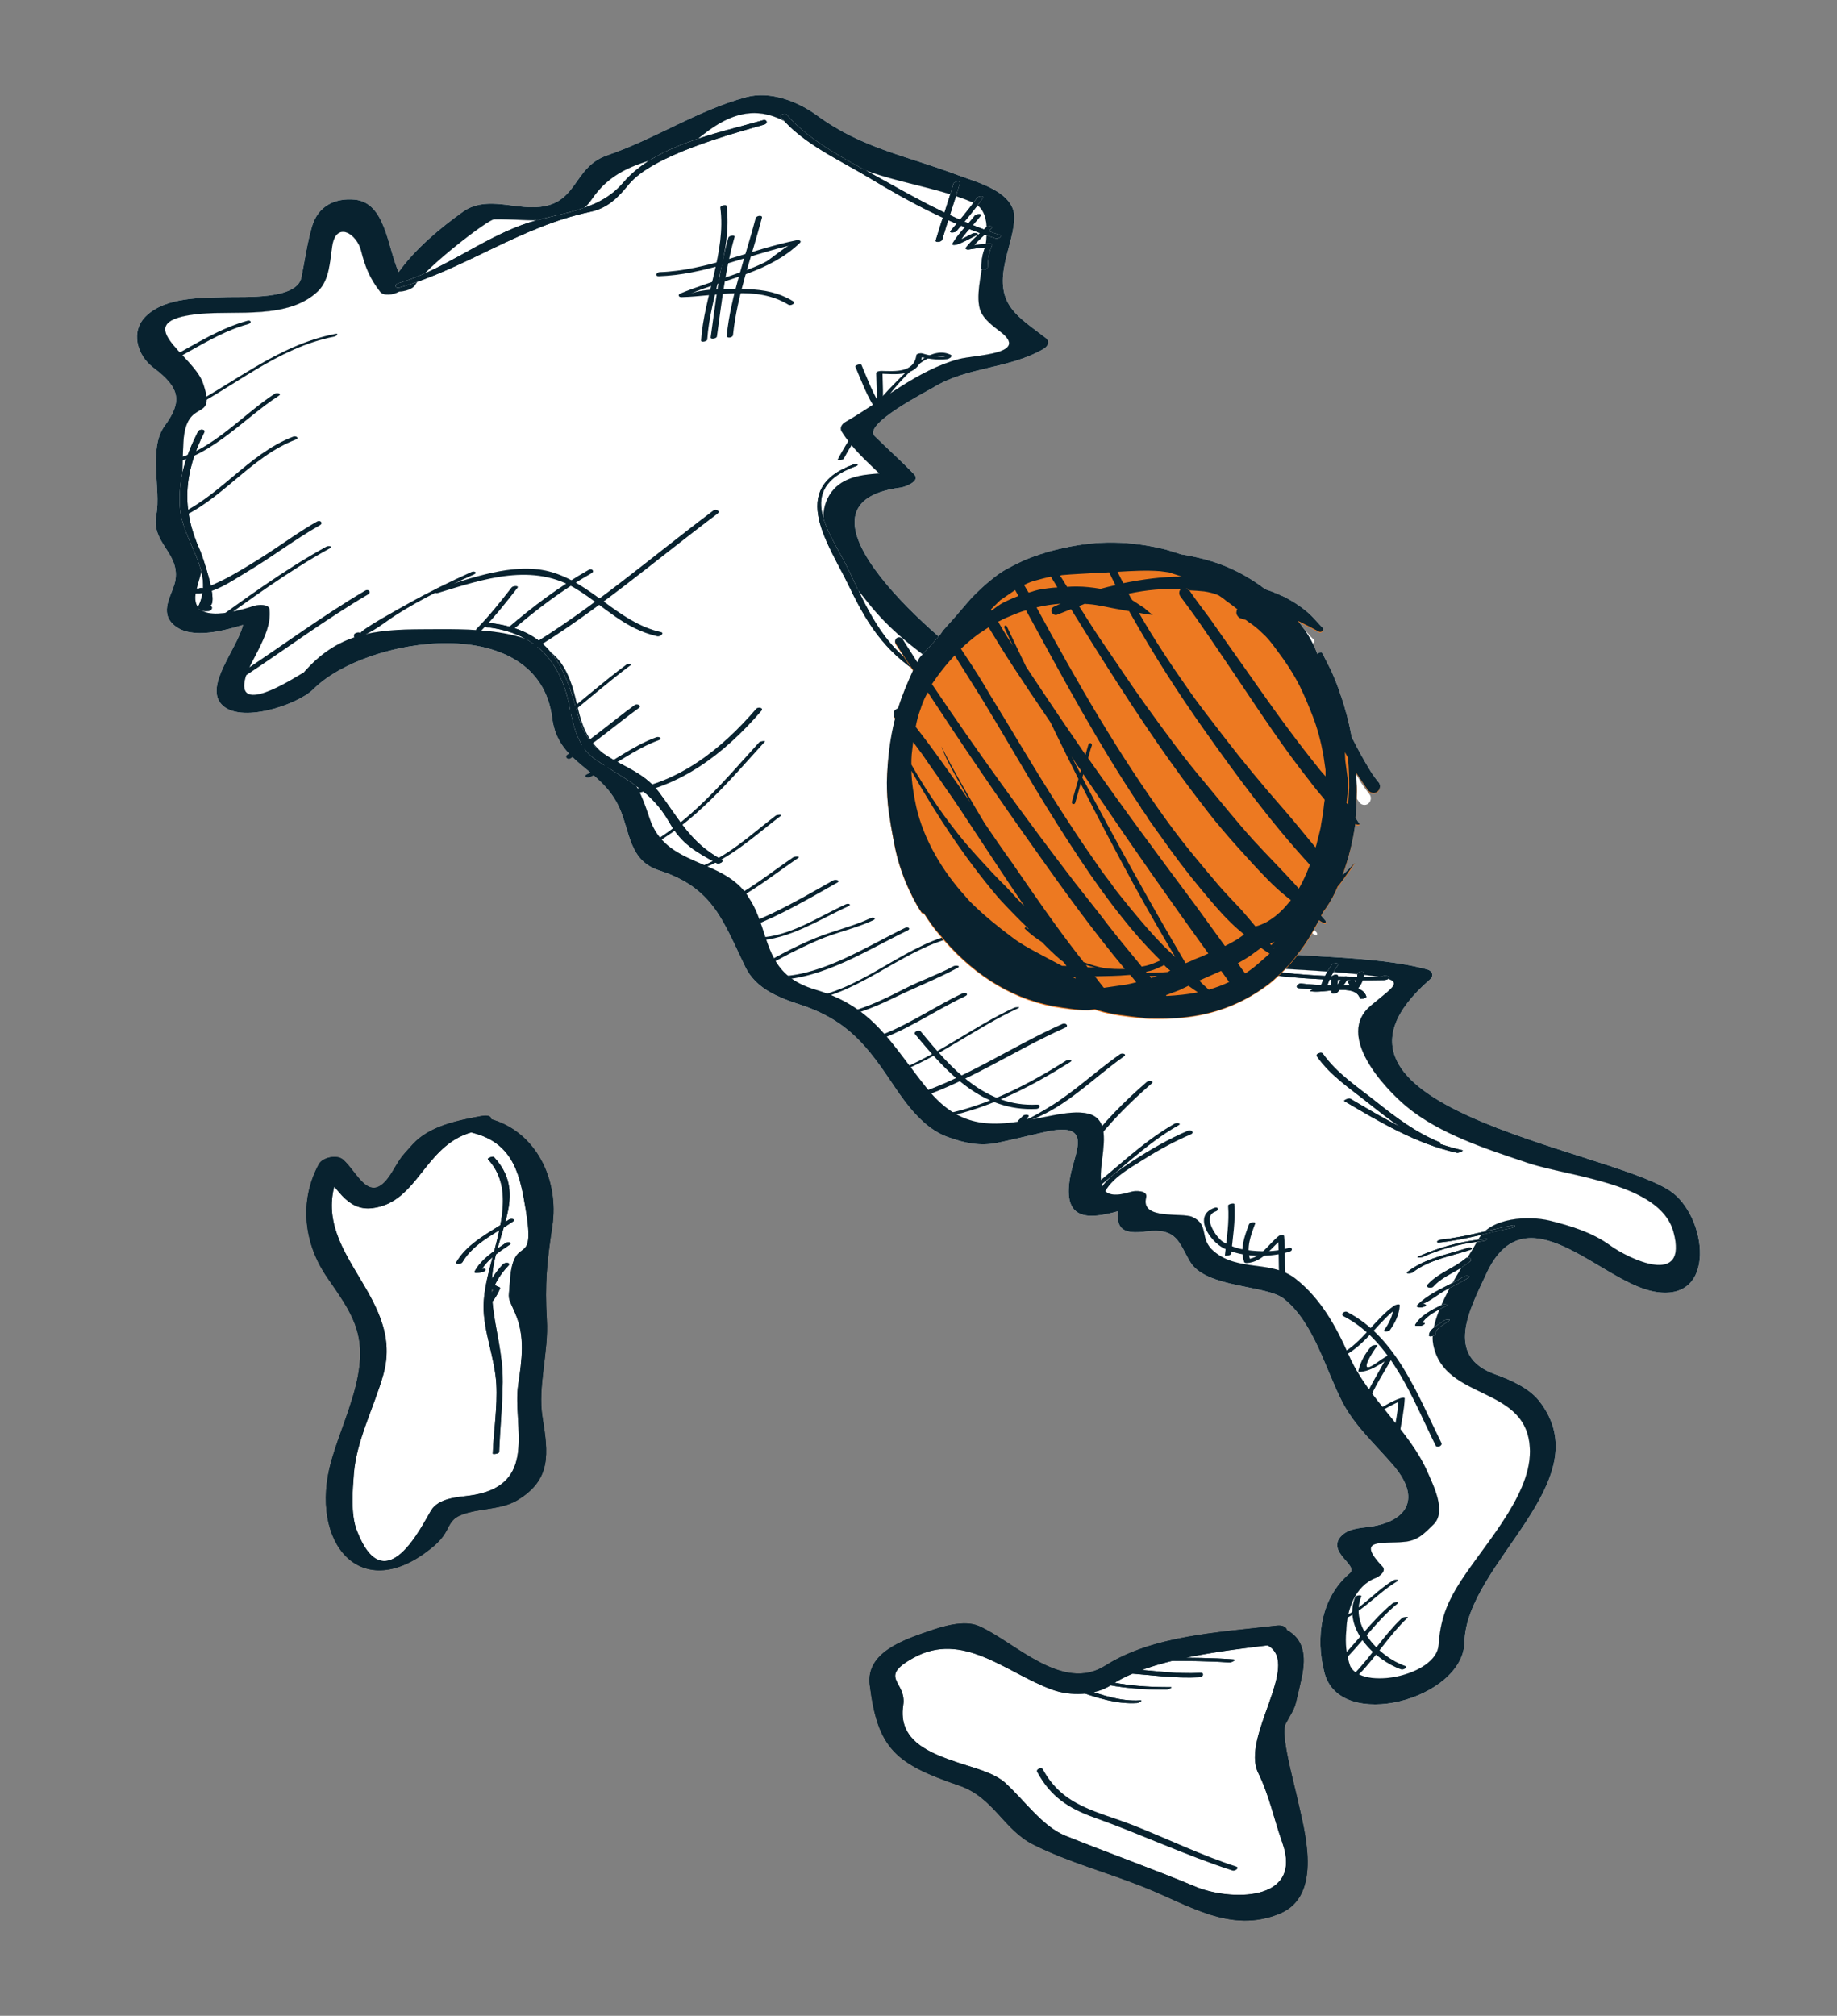 <?xml version="1.0" encoding="utf-8"?>
<!-- Generator: Adobe Illustrator 15.1.0, SVG Export Plug-In . SVG Version: 6.00 Build 0)  -->
<!DOCTYPE svg PUBLIC "-//W3C//DTD SVG 1.1//EN" "http://www.w3.org/Graphics/SVG/1.1/DTD/svg11.dtd">
<svg version="1.1" id="Livello_1" xmlns="http://www.w3.org/2000/svg" xmlns:xlink="http://www.w3.org/1999/xlink" x="0px" y="0px"
	 width="103px" height="113px" viewBox="0 0 103 113" enable-background="new 0 0 103 113" xml:space="preserve">
<rect x="0" y="0" width="103" height="113" fill="#808080" stroke="none"/>
<g>
	<g>
		<path fill="#FFFFFF" d="M81.988,64.477c0.112,0.022-0.201,0.163-0.291,0.146c-2.293-0.504-4.322-1.722-6.324-2.9
			c-0.052-0.039,0.246-0.182,0.345-0.128c0.903,0.531,1.805,1.068,2.747,1.544c-0.574-0.386-1.126-0.818-1.673-1.253
			c-1.044-0.836-2.171-1.56-2.956-2.673c-0.088-0.134,0.254-0.26,0.336-0.149c0.775,1.105,1.912,1.844,2.957,2.673
			c1.126,0.897,2.256,1.754,3.6,2.299c0.059,0.022,0.052,0.062,0.012,0.092C81.152,64.259,81.562,64.38,81.988,64.477z"/>
		<path fill="#FFFFFF" d="M78.918,71.3c0.973-0.761,2.233-0.972,3.377-1.345c0.147-0.052,0.369,0.03,0.126,0.114
			c-1.084,0.358-2.303,0.546-3.219,1.26C79.13,71.388,78.765,71.42,78.918,71.3z"/>
		<path fill="#FFFFFF" d="M93.604,66.732c-3.665-2.369-21.614-4.69-13.432-11.821c0.248-0.208,0.135-0.493-0.148-0.567
			c-6.278-1.694-16.665,0.971-18.845-7.196c-1.134-4.248-1.957-6.854-5.868-9.377c-2.3-1.486-11.938-9.52-4.81-10.438
			c0.232-0.03,1.121-0.358,0.764-0.73c-0.718-0.754-1.486-1.428-2.224-2.159c-0.673-0.664,2.912-2.493,3.27-2.709
			c1.933-1.194,4.249-1.037,6.212-2.179c0.254-0.157,0.365-0.426,0.102-0.62c-1.544-1.187-2.699-1.792-2.326-3.942
			c0.155-0.926,0.513-1.762,0.575-2.704c0.097-1.545-2.137-2.083-3.16-2.471c-2.843-1.082-5.373-1.494-7.897-3.345
			c-1.076-0.784-2.614-1.389-3.963-1.031c-2.718,0.725-5.1,2.336-7.789,3.256c-2.044,0.694-1.607,2.911-4.204,2.919
			c-1.27,0.007-2.733-0.59-3.904,0.254c-1.276,0.91-2.666,2.068-3.606,3.381c-0.629-1.413-0.732-3.889-2.456-4.062
			c-1.12-0.104-2.069,0.358-2.405,1.517c-0.276,0.941-0.396,1.903-0.596,2.866c-0.262,1.246-3.271,1.054-4.159,1.083
			c-1.404,0.044-3.435-0.022-4.547,1.06c-0.896,0.866-0.505,2.209,0.411,2.896c1.546,1.158,1.606,1.919,0.636,3.256
			c-0.948,1.299-0.194,3.569-0.472,4.987c-0.304,1.567,1.292,2.12,1.077,3.629c-0.105,0.739-0.882,1.664-0.225,2.419
			c0.867,0.976,2.698,0.529,4.012,0.127c-0.331,1.343-2.151,3.373-1.225,4.433c1.016,1.158,4.292,0.044,5.166-0.827
			c2.965-2.972,12.633-4.442,13.394,1.62c0.321,2.561,2.74,2.739,3.772,5.039c0.604,1.35,0.529,2.956,2.233,3.501
			c1.999,0.644,2.925,1.679,3.671,3.053c0.389,0.703,0.732,1.493,1.152,2.36c0.139,0.29,0.32,0.538,0.528,0.754
			c0.664,0.693,1.619,1.053,2.539,1.351c2.727,0.896,3.808,2.374,5.294,4.599c0.733,1.091,1.701,2.375,3,2.83
			c0.949,0.337,1.785,0.524,2.768,0.322c0.845-0.18,1.683-0.381,2.519-0.576c0.186-0.046,0.349-0.074,0.508-0.105
			c0.872-0.142,1.275-0.006,1.417,0.3c0.246,0.501-0.215,1.456-0.364,2.313c-0.441,2.479,1.088,2.352,2.702,1.896
			c-0.127,0.978,0.283,1.307,1.538,1.142c1.777-0.231,1.853,0.628,2.494,1.703c0.888,1.478,4.293,1.29,5.254,2.068
			c1.681,1.337,2.323,3.939,3.278,5.791c0.702,1.358,1.876,2.398,2.86,3.549c1.745,2.05,0.507,3.229-1.431,3.454
			c-0.488,0.055-1.084,0.112-1.459,0.472c-0.932,0.909,0.971,1.67,0.449,2.113c-1.628,1.366-1.942,3.621-1.419,5.598
			c0.873,3.324,7.778,1.48,7.847-1.724c0.09-4.456,7.707-9.034,4.189-13.527c-0.576-0.731-1.621-1.188-2.448-1.486
			c-2.915-1.023-1.414-3.694-0.518-5.637c2.198-4.777,6.355,0.396,9.363,0.986C96.353,73.114,95.726,68.097,93.604,66.732z
			 M90.261,69.8c-0.994-0.716-2.157-1.069-3.331-1.366c-1.029-0.262-2.792-0.225-3.696,0.604c-0.812,0.188-1.627,0.365-2.463,0.455
			c-0.155,0.016-0.312,0.187-0.059,0.156c0.8-0.081,1.577-0.252,2.36-0.432c-0.076,0.08-0.135,0.171-0.189,0.269
			c0,0,0,0.007-0.008,0.007c-1.147,0.147-2.268,0.462-3.328,0.935c-0.217,0.097,0.127,0.065,0.207,0.037
			c0.979-0.432,2.002-0.718,3.056-0.853c-0.146,0.254-0.33,0.562-0.53,0.889c-0.037,0-0.074,0.018-0.105,0.045
			c-0.658,0.561-1.529,0.809-2.113,1.456c-0.157,0.172,0.188,0.246,0.299,0.118c0.434-0.478,1.046-0.732,1.582-1.065
			c-0.162,0.274-0.336,0.567-0.499,0.863c-0.704,0.367-1.435,0.683-1.995,1.264c-0.045,0.053,0.023,0.082,0.061,0.089
			c0.135,0.036,0.208,0.021,0.336-0.021c0.239-0.083,0.017-0.188-0.142-0.137c0.492-0.171,0.933-0.582,1.396-0.819
			c0.066-0.032,0.127-0.068,0.193-0.099c-0.612,1.135-1.097,2.314-0.933,3.172c0.627,3.24,5.376,2.226,5.422,5.975
			c0.027,2.642-2.844,5.531-4.122,7.682c-0.629,1.053-0.92,1.978-1,3.196c-0.135,1.709-4.27,2.552-4.955,1.179
			c-0.22-0.635-0.293-1.3-0.22-1.979c0.03-1.149,0.471-2.524,1.665-2.973c0.197-0.074,0.598-0.388,0.366-0.628
			c-1.523-1.605-0.06-1.267,1.202-1.387c0.777-0.067,1.134-0.463,1.668-0.986c0.729-0.723-0.031-2.202-0.324-2.881
			c-1.041-2.412-3.323-4.077-4.434-6.593c-0.717-1.62-1.568-3.167-2.973-4.278c-1.343-1.074-3.209-0.387-4.589-1.546
			c-0.86-0.711-0.218-1.486-1.219-1.933c-0.582-0.264-2.918,0.193-2.581-1.092c0.104-0.411-0.631-0.384-0.836-0.32
			c-3.407,1.075-0.338-3.449-2.175-4.291c-0.074-0.039-0.155-0.07-0.246-0.085c-0.551-0.143-1.275-0.028-1.796,0.062
			c-0.039,0.007-0.079,0.013-0.113,0.023c-2.935,0.565-5.025,1.132-7.146-1.526c-2.024-2.529-2.979-4.547-6.234-5.509
			c-2.531-0.747-2.545-2.472-3.233-4.174c-0.134-0.342-0.298-0.686-0.528-1.016c-0.023-0.061-0.07-0.111-0.104-0.17
			c-1.45-2.01-4.526-1.554-5.422-4.212c-0.551-1.65-0.89-2.441-2.322-3.457c-2.074-1.463-1.404-3.204-2.508-5.062
			c-1.373-2.329-5.622-2.113-7.855-2.113c-2.792,0.007-4.829,0.238-6.734,2.441h-0.008c-0.089,0-3.695,2.471-3.284,0.426
			c0.119-0.575,0.507-1.187,0.762-1.71c0.358-0.732,0.709-1.449,0.627-2.269c-0.037-0.321-0.641-0.262-0.829-0.21
			c-0.59,0.179-3.793,1.284-3.279-0.858c0.285-1.165,0.524-1.232-0.007-2.307c-0.842-1.717-0.82-3.95-0.717-5.973
			c0.143-2.674,1.905-1.007,1.098-3.346c-0.552-1.604-4.359-3.478-0.173-3.874c2.054-0.194,4.981,0.321,6.631-1.276
			c0.656-0.642,0.665-1.725,0.8-2.568c0.23-1.352,1.373-0.659,1.613,0.312c0.231,0.926,0.5,1.561,1.065,2.292
			c0.187,0.248,0.725,0.187,1.068-0.006c0.006,0,0.006,0,0.006,0c0.352-0.016,0.763-0.15,0.891-0.374
			c0.529-0.926,4.069-3.674,4.435-3.681c1.964-0.036,3.03,0.367,4.875-0.55c0.364-0.18,0.522-0.486,0.776-0.822
			c1.008-1.329,2.435-1.792,4.023-2.173c0.8-0.186,1.48-0.76,2.099-1.246c3.137-2.457,4.885-0.486,7.041,1.037
			c2.247,1.583,5.532,1.74,8.012,2.808c1.821,0.785-0.172,4.599,0.448,6.107c0.186,0.456,0.716,0.851,1.091,1.134
			c1.708,1.293-1.414,1.299-2.323,1.546c-2.309,0.611-4.309,2.358-6.354,3.523c-0.195,0.112-0.336,0.328-0.208,0.536
			c0.583,0.933,1.345,1.621,2.114,2.352c-1.091,0.067-2.202,0.232-2.801,1.211c-1.194,1.956,1.106,4.694,2.196,6.068
			c2.299,2.889,5.436,4.211,8.078,6.674c2.912,2.711,1.916,6.398,3.866,9.408c2.562,3.973,7.564,4.176,11.832,4.435
			c1.331,0.075,2.66,0.165,3.981,0.306c2.574,0.278,1.813,0.531,0.389,1.74c-1.974,1.665,0.761,4.6,2.016,5.646
			c1.872,1.554,4.509,2.389,6.793,3.158c2.292,0.777,7.404,1.11,8.169,3.846C94.703,72.204,91.313,70.569,90.261,69.8z"/>
		<path fill="#FFFFFF" d="M93.822,69.038c-0.766-2.734-5.878-3.067-8.169-3.846c-2.284-0.771-4.919-1.605-6.793-3.157
			c-1.256-1.047-3.989-3.979-2.016-5.646c1.425-1.209,2.185-1.462-0.389-1.74c-1.321-0.141-2.65-0.23-3.981-0.305
			c-4.268-0.259-9.271-0.462-11.832-4.435c-1.95-3.01-0.954-6.696-3.866-9.408c-2.643-2.463-5.779-3.786-8.078-6.675
			c-1.09-1.374-3.391-4.113-2.196-6.068c0.598-0.98,1.71-1.144,2.801-1.211c-0.769-0.731-1.53-1.419-2.114-2.352
			c-0.128-0.209,0.015-0.424,0.21-0.536c2.044-1.165,4.044-2.913,6.353-3.523c0.909-0.247,4.031-0.254,2.323-1.546
			c-0.375-0.283-0.905-0.68-1.091-1.134c-0.62-1.508,1.373-5.323-0.448-6.107c-2.479-1.068-5.765-1.226-8.012-2.808
			c-2.157-1.523-3.904-3.495-7.041-1.037c-0.619,0.486-1.299,1.06-2.099,1.246c-1.588,0.382-3.015,0.844-4.023,2.173
			c-0.254,0.336-0.412,0.643-0.776,0.822c-1.845,0.918-2.912,0.515-4.875,0.551c-0.366,0.008-3.905,2.755-4.435,3.681
			c-0.128,0.224-0.539,0.359-0.891,0.374c0,0,0,0-0.006,0c-0.342,0.194-0.881,0.254-1.068,0.007
			c-0.567-0.73-0.835-1.365-1.065-2.291c-0.242-0.971-1.384-1.665-1.613-0.313c-0.135,0.844-0.144,1.927-0.8,2.568
			c-1.649,1.598-4.577,1.082-6.63,1.277c-4.187,0.395-0.381,2.269,0.172,3.873c0.807,2.338-0.956,0.672-1.097,3.346
			c-0.105,2.023-0.126,4.255,0.716,5.973c0.532,1.075,0.292,1.144,0.007,2.307c-0.514,2.141,2.688,1.037,3.279,0.858
			c0.188-0.051,0.792-0.111,0.829,0.21c0.082,0.821-0.27,1.537-0.627,2.27c-0.254,0.523-0.642,1.135-0.762,1.709
			c-0.411,2.045,3.195-0.426,3.284-0.426h0.008c1.905-2.202,3.941-2.433,6.734-2.441c2.233,0,6.482-0.217,7.855,2.112
			c1.104,1.859,0.434,3.599,2.508,5.062c1.432,1.015,1.771,1.807,2.322,3.457c0.897,2.659,3.972,2.202,5.422,4.212
			c0.033,0.059,0.082,0.11,0.104,0.17c0.23,0.33,0.394,0.675,0.528,1.016c0.687,1.702,0.703,3.427,3.233,4.175
			c3.255,0.962,4.21,2.979,6.234,5.508c2.12,2.659,4.21,2.092,7.146,1.526c0.034-0.01,0.074-0.018,0.113-0.023
			c0.521-0.09,1.245-0.201,1.796-0.062c0.091,0.015,0.173,0.046,0.246,0.085c1.836,0.842-1.232,5.366,2.175,4.291
			c0.205-0.065,0.94-0.091,0.836,0.32c-0.336,1.286,2,0.828,2.581,1.092c1.001,0.448,0.358,1.223,1.219,1.933
			c1.38,1.159,3.245,0.472,4.589,1.546c1.404,1.112,2.258,2.658,2.973,4.278c1.111,2.516,3.393,4.181,4.434,6.593
			c0.292,0.679,1.053,2.159,0.324,2.881c-0.533,0.522-0.891,0.919-1.668,0.987c-1.261,0.119-2.726-0.218-1.202,1.387
			c0.232,0.239-0.169,0.552-0.366,0.628c-1.194,0.447-1.635,1.822-1.665,2.972c-0.073,0.679,0,1.344,0.22,1.979
			c0.686,1.374,4.822,0.53,4.955-1.179c0.08-1.219,0.372-2.144,1-3.196c1.278-2.149,4.15-5.04,4.122-7.682
			c-0.046-3.749-4.795-2.734-5.422-5.974c-0.164-0.858,0.32-2.038,0.933-3.173c-0.065,0.03-0.126,0.066-0.193,0.099
			c-0.463,0.239-0.903,0.648-1.396,0.82c0.157-0.052,0.38,0.054,0.142,0.136c-0.128,0.043-0.201,0.058-0.336,0.021
			c-0.037-0.007-0.105-0.036-0.061-0.089c0.56-0.583,1.291-0.896,1.995-1.264c0.162-0.295,0.335-0.589,0.499-0.863
			c-0.536,0.333-1.148,0.589-1.582,1.066c-0.111,0.127-0.457,0.053-0.299-0.119c0.584-0.647,1.455-0.896,2.113-1.456
			c0.03-0.027,0.067-0.045,0.105-0.045c0.2-0.327,0.385-0.635,0.53-0.888c-1.054,0.134-2.076,0.42-3.056,0.852
			c-0.079,0.028-0.424,0.06-0.207-0.037c1.061-0.473,2.181-0.787,3.328-0.935c0.008,0,0.008-0.007,0.008-0.007
			c0.055-0.097,0.111-0.188,0.189-0.269c-0.783,0.18-1.562,0.351-2.36,0.432c-0.254,0.031-0.098-0.141,0.059-0.156
			c0.836-0.09,1.651-0.266,2.463-0.455c0.904-0.828,2.667-0.865,3.696-0.604c1.174,0.298,2.337,0.651,3.331,1.366
			C91.313,70.569,94.703,72.204,93.822,69.038z M82.296,69.955c0.147-0.052,0.369,0.029,0.126,0.113
			c-1.084,0.359-2.303,0.545-3.219,1.261c-0.073,0.058-0.438,0.089-0.285-0.031C79.891,70.539,81.152,70.328,82.296,69.955z
			 M81.696,64.623c-2.293-0.504-4.322-1.722-6.324-2.9c-0.052-0.039,0.245-0.182,0.345-0.128c0.903,0.531,1.805,1.068,2.747,1.544
			c-0.575-0.386-1.126-0.818-1.673-1.253c-1.045-0.836-2.172-1.56-2.956-2.673c-0.089-0.134,0.254-0.26,0.335-0.149
			c0.775,1.105,1.913,1.844,2.957,2.673c1.127,0.897,2.257,1.754,3.601,2.299c0.059,0.022,0.052,0.062,0.012,0.092
			c0.413,0.132,0.822,0.253,1.249,0.35C82.101,64.499,81.786,64.64,81.696,64.623z"/>
		<path fill="#FFFFFF" d="M79.448,73.183c0.56-0.582,1.291-0.897,1.995-1.264c-0.054,0.089-0.106,0.181-0.151,0.277
			c-0.065,0.03-0.126,0.066-0.193,0.099c-0.463,0.238-0.903,0.648-1.396,0.819c0.157-0.051,0.38,0.054,0.142,0.137
			c-0.128,0.043-0.201,0.058-0.336,0.021C79.473,73.264,79.403,73.235,79.448,73.183z"/>
		<path fill="#FFFFFF" d="M75.717,61.595c0.903,0.531,1.805,1.067,2.747,1.544c-0.575-0.387-1.126-0.819-1.673-1.253
			c-1.045-0.838-2.172-1.562-2.956-2.673c-0.089-0.134,0.254-0.262,0.335-0.15c0.775,1.104,1.913,1.843,2.957,2.673
			c1.127,0.898,2.257,1.755,3.601,2.299c0.059,0.023,0.052,0.062,0.012,0.092c0.413,0.132,0.822,0.253,1.249,0.35
			c0.112,0.021-0.201,0.162-0.291,0.147c-2.293-0.505-4.322-1.722-6.324-2.9C75.32,61.684,75.617,61.541,75.717,61.595z"/>
		<path fill="#FFFFFF" d="M82.174,70.546c0.03-0.027,0.067-0.045,0.105-0.045c-0.105,0.171-0.218,0.358-0.336,0.554
			c-0.537,0.332-1.149,0.588-1.582,1.065c-0.112,0.128-0.458,0.054-0.3-0.118C80.645,71.354,81.516,71.106,82.174,70.546z"/>
		<path fill="#FFFFFF" d="M82.422,70.069c-1.084,0.358-2.303,0.546-3.219,1.26c-0.073,0.059-0.438,0.091-0.285-0.029
			c0.973-0.761,2.233-0.972,3.377-1.345C82.442,69.903,82.664,69.985,82.422,70.069z"/>
		<path fill="#FFFFFF" d="M79.547,70.428c1.061-0.473,2.181-0.787,3.328-0.935c-0.016,0.038-0.037,0.075-0.065,0.119
			c-1.054,0.134-2.076,0.421-3.056,0.853C79.674,70.493,79.33,70.524,79.547,70.428z"/>
		<path fill="#FFFFFF" d="M83.232,69.038c-0.059,0.059-0.109,0.11-0.16,0.18c-0.783,0.18-1.562,0.351-2.36,0.432
			c-0.254,0.03-0.098-0.141,0.059-0.156C81.605,69.403,82.422,69.227,83.232,69.038z"/>
	</g>
	<path fill="#08222F" d="M72.752,100.86c-0.24-1.093-0.978-3.675-0.658-4.243c0.627-1.122,0.464-0.784,0.799-2.156
		c0.286-1.181,0.426-2.375-0.646-3.032c-0.022-0.015-0.054-0.028-0.085-0.028c-0.036-0.188-0.222-0.313-0.596-0.269
		c-3.121,0.372-6.897,0.528-9.591,2.237c-2.405,1.532-5.057-1.32-7.079-2.217c-0.83-0.367-2.055,0.023-2.814,0.285
		c-1.457,0.499-3.532,1.216-3.316,3.007c0.442,3.592,1.455,4.434,5.007,5.646c1.951,0.665,2.493,2.48,4.183,3.323
		c1.987,0.986,4.115,1.544,6.161,2.366c2.544,1.007,4.89,2.635,7.645,1.492C74.224,106.249,73.119,102.546,72.752,100.86z
		 M67.04,105.762c-2.409-1.007-4.86-1.873-7.287-2.849c-1.313-0.524-2.328-2.01-3.383-2.966c-0.662-0.598-1.857-0.866-2.658-1.141
		c-1.56-0.531-3.381-1.204-3.066-3.223c0.209-1.342-1.463-1.519,0.567-2.648c2.783-1.546,5.201,0.845,7.777,1.779
		c1.018,0.372,2.405,0.347,3.339-0.271c2.105-1.411,6.099-1.888,8.757-2.21c0.014,0.008,0.029,0.022,0.043,0.029
		c1.793,1.098-1.552,5.122-0.588,7.108c0.634,1.293,0.883,2.576,1.351,3.905C73.111,106.683,68.894,106.54,67.04,105.762z"/>
	<path fill="#FFFFFF" d="M67.04,105.762c-2.409-1.007-4.86-1.873-7.287-2.849c-1.313-0.524-2.328-2.01-3.383-2.966
		c-0.662-0.598-1.857-0.866-2.658-1.141c-1.56-0.531-3.381-1.204-3.066-3.223c0.209-1.342-1.463-1.519,0.567-2.648
		c2.783-1.546,5.201,0.845,7.777,1.779c1.018,0.372,2.405,0.347,3.339-0.271c2.105-1.411,6.099-1.888,8.757-2.21
		c0.014,0.008,0.029,0.022,0.043,0.029c1.793,1.098-1.552,5.122-0.588,7.108c0.634,1.293,0.883,2.576,1.351,3.905
		C73.111,106.683,68.894,106.54,67.04,105.762z"/>
	<path fill="#08222F" d="M27.546,62.743c0-0.156-0.158-0.252-0.56-0.178c-1.298,0.239-2.912,0.545-3.854,1.59
		c-0.655,0.726-0.626,0.672-1.125,1.517c-1.256,2.082-1.928,0.045-2.786-0.681c-0.331-0.275-1.128-0.119-1.345,0.27
		c-1.127,2.074-0.843,4.465,0.486,6.374c1.344,1.942,2.188,3.092,1.687,5.601c-0.321,1.584-1.029,3.105-1.47,4.651
		c-1.298,4.578,1.666,8.205,5.719,4.799c1.343-1.118,0.351-1.672,2.674-2.037c0.678-0.111,1.432-0.188,2.036-0.553
		c1.918-1.156,1.739-2.605,1.405-4.649c-0.277-1.741,0.358-3.675,0.245-5.466c-0.118-2.015,0.009-3.255,0.306-5.225
		C31.36,66.126,30.054,63.462,27.546,62.743z M28.591,71.823c-0.073,1.135-0.164,0.746,0.285,1.771
		c0.59,1.329,0.379,2.65,0.177,4.045c-0.335,2.263,1.234,5.681-2.753,6.205c-0.672,0.08-1.703,0.141-2.128,0.819
		c-0.47,0.762-2.583,5.243-4.167,1.127c-0.351-0.91-0.23-2.271-0.163-3.18c0.143-1.867,1.144-3.747,1.65-5.548
		c1.202-4.249-3.763-6.623-2.748-10.547c0.552,0.685,1.119,1.325,2.127,1.209c2.568-0.307,2.898-3.487,5.562-4.249
		c0.022,0.015,0.055,0.021,0.082,0.03c2.354,0.591,2.66,2.516,2.965,4.315C30.054,71.271,28.779,68.986,28.591,71.823z"/>
	<path fill="#08222F" d="M11.102,24.193c0.075-0.155,0.442-0.141,0.347,0.048c-1.146,2.292-1.297,4.292-0.221,6.648
		c0.068,0.149,1.103,3.037,0.498,3.079c0.245-0.017,0.181,0.266-0.027,0.283c-0.272,0.018-0.263,0.016-0.524-0.076
		c-0.061-0.022-0.104-0.091-0.071-0.153c0.995-1.979-0.907-3.637-1.022-5.629C9.987,26.831,10.41,25.575,11.102,24.193
		L11.102,24.193z"/>
	<path fill="#08222F" d="M27.325,35.164c-0.244-0.027-0.033-0.26,0.13-0.241c3.381,0.383,4.188,2.361,4.977,5.244
		c0.748,2.746,3.117,2.38,4.524,4.254c1.163,1.549,1.739,2.803,3.515,3.776c0.167,0.091-0.158,0.262-0.282,0.194
		c-1.178-0.642-1.967-1.079-2.639-2.26c-1.079-1.903-2.479-2.394-4.206-3.587c-0.939-0.65-1.206-1.89-1.41-2.925
		C31.447,37.107,30.036,35.471,27.325,35.164L27.325,35.164z"/>
	<path fill="#08222F" d="M47.857,26.036c0.143-0.053,0.371,0.01,0.129,0.097c-3.541,1.283-1.359,3.821-0.425,5.777
		c0.993,2.081,1.932,4.33,4.014,5.549c2.372,1.391,5.337,3.009,6.854,5.374c0.036,0.056-0.298,0.192-0.359,0.096
		c-1.316-2.052-3.958-3.658-6.009-4.859c-2.234-1.312-3.315-2.828-4.418-5.135C46.471,30.484,44.122,27.388,47.857,26.036
		L47.857,26.036z"/>
	<path fill="#08222F" d="M22.382,16.128c-0.221,0.064-0.285-0.181-0.064-0.245c2.53-0.737,4.512-2.372,6.944-3.271
		c1.961-0.725,4.223-0.654,5.691-2.382c1.79-2.103,5.262-2.755,7.833-3.493c0.221-0.065,0.286,0.182,0.066,0.245
		c-1.823,0.524-6.26,1.715-7.597,3.352c-0.607,0.742-1.183,1.334-2.156,1.54C29.178,12.705,26.158,15.03,22.382,16.128
		L22.382,16.128z"/>
	<path fill="#08222F" d="M43.772,6.558c-0.093-0.11,0.251-0.241,0.334-0.142c1.365,1.625,3.833,2.784,5.673,3.818
		c2.007,1.132,4.076,2.229,6.276,2.935c0.205,0.064-0.103,0.237-0.218,0.199c-2.461-0.784-4.822-2.018-7.024-3.355
		C47.126,8.99,45.057,8.087,43.772,6.558L43.772,6.558z"/>
	<path fill="#08222F" d="M53.464,10.3c0.038-0.134,0.404-0.183,0.361-0.039c-0.316,1.063-0.679,2.111-0.994,3.173
		c-0.041,0.134-0.407,0.183-0.364,0.037C52.786,12.412,53.147,11.363,53.464,10.3L53.464,10.3z"/>
	<path fill="#08222F" d="M54.785,11.086c0.065-0.093,0.428-0.126,0.333,0.006c-0.461,0.651-0.974,1.261-1.492,1.867
		c-0.073,0.086-0.437,0.112-0.337-0.007C53.81,12.349,54.322,11.739,54.785,11.086L54.785,11.086z"/>
	<path fill="#08222F" d="M54.659,12.086c0.068-0.087,0.427-0.122,0.333,0.001c-0.405,0.526-0.905,0.976-1.244,1.555
		c-0.078-0.023-0.158-0.046-0.237-0.068c0.354-0.126,0.683-0.309,1.018-0.478c0.11-0.057,0.437-0.016,0.22,0.094
		c-0.361,0.184-0.713,0.381-1.1,0.519c-0.049,0.018-0.314,0.064-0.236-0.067C53.754,13.063,54.252,12.613,54.659,12.086
		L54.659,12.086z"/>
	<path fill="#08222F" d="M55.302,12.737c0.089-0.087,0.445-0.085,0.291,0.064c-0.371,0.36-0.781,0.678-1.096,1.094
		c-0.048-0.038-0.095-0.074-0.146-0.11c0.388-0.064,0.772-0.117,1.167-0.126c0.072-0.002,0.132,0.038,0.099,0.11
		c-0.176,0.391-0.229,0.793-0.236,1.216c-0.001,0.125-0.366,0.2-0.362,0.044c0.009-0.448,0.077-0.86,0.261-1.272
		c0.032,0.037,0.067,0.075,0.102,0.112c-0.366,0.008-0.72,0.062-1.077,0.121c-0.056,0.01-0.211-0.021-0.145-0.11
		C54.491,13.45,54.916,13.115,55.302,12.737L55.302,12.737z"/>
	<path fill="#08222F" d="M71.652,54.703c-0.198-0.023,0.119-0.198,0.223-0.186c1.96,0.22,3.919,0.27,5.889,0.231
		c-0.085,0.047-0.17,0.097-0.256,0.143c-0.01,0.002-0.02,0.002-0.028,0.002c-0.243-0.012,0.016-0.199,0.144-0.193
		c0.041,0.003,0.081,0.005,0.124,0.006c0.039,0.003,0.087,0.003,0.106,0.049c0.005,0.012,0.011,0.026,0.021,0.04
		c0.039,0.096-0.205,0.145-0.252,0.145C75.625,54.979,73.639,54.926,71.652,54.703L71.652,54.703z"/>
	<path fill="#08222F" d="M72.823,55.393c-0.244-0.032-0.051-0.281,0.126-0.259c1.022,0.125,2.049,0.097,3.078,0.091
		c0.242,0,0.174,0.26-0.032,0.26C74.937,55.491,73.878,55.521,72.823,55.393L72.823,55.393z"/>
	<path fill="#08222F" d="M73.482,55.563c-0.103-0.019,0.212-0.157,0.298-0.139c0.674,0.156,2.535-0.505,2.831,0.444
		c0.022,0.076-0.332,0.177-0.36,0.096C75.978,55.092,74.172,55.727,73.482,55.563L73.482,55.563z"/>
	<path fill="#08222F" d="M76.111,54.586c0.006-0.114,0.367-0.191,0.361-0.047c-0.015,0.305-0.094,0.584-0.294,0.819
		c-0.062,0.07-0.256,0.152-0.334,0.065c-0.108-0.11-0.186-0.209-0.247-0.347c-0.045-0.105,0.309-0.219,0.362-0.096
		c0.058,0.13,0.124,0.205,0.22,0.304c-0.112,0.022-0.222,0.044-0.334,0.067C76.033,55.134,76.099,54.871,76.111,54.586
		L76.111,54.586z"/>
	<path fill="#08222F" d="M75.234,54.835c0.061-0.114,0.424-0.143,0.338,0.017c-0.154,0.291-0.354,0.541-0.582,0.775
		c-0.051,0.05-0.311,0.141-0.328,0.011c-0.038-0.294-0.038-0.573,0-0.867c0.018-0.134,0.385-0.195,0.363-0.041
		c-0.037,0.273-0.039,0.538-0.001,0.812c-0.109,0.005-0.218,0.011-0.326,0.013C74.91,55.335,75.09,55.105,75.234,54.835
		L75.234,54.835z"/>
	<path fill="#08222F" d="M74.673,54.081c0.085-0.111,0.45-0.121,0.343,0.028c-0.285,0.391-0.498,0.817-0.643,1.276
		c-0.045,0.143-0.412,0.188-0.363,0.035C74.163,54.938,74.378,54.494,74.673,54.081L74.673,54.081z"/>
	<path fill="#08222F" d="M84.752,68.844c-0.568,0.112-1.123,0.246-1.68,0.374c-0.783,0.18-1.562,0.351-2.36,0.432
		c-0.254,0.03-0.098-0.141,0.059-0.156c0.836-0.09,1.651-0.267,2.463-0.455c0.531-0.127,1.054-0.248,1.585-0.349
		C85.063,68.634,84.905,68.813,84.752,68.844z"/>
	<path fill="#08222F" d="M83.144,69.576c-0.11,0.006-0.224,0.021-0.334,0.036c-1.054,0.135-2.076,0.421-3.056,0.853
		c-0.08,0.028-0.424,0.06-0.207-0.037c1.061-0.473,2.181-0.787,3.328-0.935c0.143-0.014,0.291-0.03,0.435-0.042
		C83.539,69.426,83.232,69.568,83.144,69.576z"/>
	<path fill="#08222F" d="M82.422,70.069c-1.084,0.358-2.303,0.546-3.219,1.26c-0.073,0.059-0.438,0.091-0.285-0.029
		c0.973-0.761,2.233-0.972,3.377-1.345C82.442,69.903,82.664,69.985,82.422,70.069z"/>
	<path fill="#08222F" d="M82.414,70.72c-0.143,0.124-0.307,0.238-0.471,0.335c-0.537,0.332-1.149,0.588-1.582,1.065
		c-0.112,0.128-0.458,0.054-0.3-0.118c0.584-0.647,1.455-0.896,2.113-1.456c0.03-0.027,0.067-0.045,0.105-0.045
		C82.414,70.479,82.563,70.59,82.414,70.72z"/>
	<path fill="#08222F" d="M82.309,71.643c-0.329,0.211-0.672,0.382-1.017,0.552c-0.065,0.03-0.126,0.066-0.193,0.099
		c-0.463,0.239-0.903,0.65-1.396,0.821c0.157-0.052,0.38,0.052,0.142,0.135c-0.128,0.045-0.201,0.06-0.336,0.022
		c-0.036-0.008-0.105-0.036-0.061-0.089c0.56-0.582,1.291-0.897,1.995-1.264c0.216-0.117,0.439-0.236,0.649-0.373
		C82.197,71.481,82.518,71.51,82.309,71.643z"/>
	<path fill="#08222F" d="M80.85,73.146c0.101-0.052,0.432-0.034,0.216,0.074c-0.492,0.248-1.067,0.503-1.361,0.991
		c-0.034-0.019-0.065-0.035-0.104-0.058c0.062,0,0.128,0,0.188,0c0.242,0-0.035,0.173-0.148,0.173c-0.063,0-0.126,0-0.19,0
		c-0.02,0-0.135-0.006-0.102-0.06C79.677,73.718,80.296,73.422,80.85,73.146L80.85,73.146z"/>
	<path fill="#08222F" d="M80.949,74.032c0.068-0.063,0.413-0.097,0.327-0.02c-0.211,0.194-0.811,0.445-0.793,0.769
		c0.008,0.11-0.356,0.175-0.358,0.099C80.103,74.489,80.709,74.252,80.949,74.032L80.949,74.032z"/>
	<path fill="#08222F" d="M60.465,94.812c-0.111-0.038,0.211-0.171,0.295-0.144c1.006,0.349,2.071,0.717,3.151,0.65
		c0.236-0.015-0.062,0.142-0.158,0.148C62.623,95.539,61.522,95.178,60.465,94.812L60.465,94.812z"/>
	<path fill="#08222F" d="M61.633,94.34c-0.098-0.023,0.217-0.152,0.293-0.133c1.189,0.294,2.487,0.37,3.708,0.37
		c0.175,0-0.165,0.139-0.235,0.139c-0.048,0-0.098,0-0.145,0c-0.176,0,0.165-0.139,0.235-0.139c0.048,0,0.098,0,0.145,0
		c0.175,0-0.165,0.139-0.235,0.139C64.159,94.715,62.836,94.639,61.633,94.34L61.633,94.34z"/>
	<path fill="#08222F" d="M63.113,93.786c-0.245-0.019-0.032-0.255,0.129-0.241c1.354,0.101,2.702,0.307,4.062,0.233
		c0.245-0.015,0.156,0.232-0.038,0.241C65.874,94.096,64.498,93.893,63.113,93.786L63.113,93.786z"/>
	<path fill="#08222F" d="M65.346,93.104c-0.241,0,0.028-0.18,0.147-0.18c1.229,0,2.454,0.008,3.68,0.097
		c0.194,0.013-0.13,0.18-0.229,0.174C67.746,93.109,66.544,93.104,65.346,93.104L65.346,93.104z"/>
	<path fill="#08222F" d="M28.337,68.499c-0.029,0.106-0.06,0.202-0.087,0.308c-0.113,0.391-0.24,0.785-0.352,1.189
		c-0.037,0.109-0.061,0.212-0.089,0.328c-0.061,0.223-0.105,0.446-0.144,0.671c-0.036,0.231-0.065,0.471-0.073,0.694
		c-0.023,0.201-0.023,0.395-0.016,0.592c-0.008,0.058-0.008,0.118,0.008,0.17c-0.008,0.171,0.007,0.334,0.029,0.5
		c0.128,1.51,0.597,2.911,0.574,4.531c-0.014,1.314-0.149,2.604-0.201,3.913c0,0.105-0.358,0.148-0.358,0.098
		c0.054-1.299,0.27-2.611,0.2-3.912c-0.082-1.455-0.739-2.979-0.715-4.396c0.013-0.846,0.253-1.763,0.499-2.704
		c0.039-0.121,0.068-0.231,0.098-0.342c0.104-0.396,0.203-0.785,0.283-1.175c0.023-0.096,0.044-0.192,0.06-0.283
		c0.262-1.372,0.254-2.672-0.696-3.696c-0.05-0.058,0.278-0.186,0.345-0.118C28.801,66.052,28.682,67.239,28.337,68.499z"/>
	<path fill="#08222F" d="M28.762,68.479c-0.163,0.109-0.335,0.223-0.513,0.328c-0.084,0.052-0.166,0.105-0.255,0.155
		c-0.792,0.494-1.596,0.993-2.068,1.802c-0.061,0.105-0.426,0.134-0.335-0.015c0.561-0.944,1.545-1.488,2.463-2.07
		c0.096-0.061,0.195-0.119,0.283-0.18c0.068-0.045,0.135-0.088,0.202-0.134C28.652,68.285,28.963,68.336,28.762,68.479z"/>
	<path fill="#08222F" d="M28.577,69.779c-0.261,0.176-0.523,0.347-0.769,0.544c-0.067,0.052-0.135,0.096-0.195,0.155
		c-0.224,0.188-0.424,0.403-0.582,0.656c0.022,0,0.039-0.007,0.059-0.007c0.247-0.03,0.112,0.162-0.052,0.187
		c-0.097,0.015-0.187,0.04-0.284,0.044c-0.061,0.01-0.187,0-0.144-0.089c0.263-0.477,0.667-0.83,1.099-1.133
		c0.06-0.054,0.118-0.1,0.187-0.143c0.149-0.105,0.306-0.211,0.455-0.314C28.457,69.604,28.77,69.635,28.577,69.779z"/>
	<path fill="#FFFFFF" d="M29.479,67.822c-0.306-1.8-0.611-3.726-2.965-4.315c-0.027-0.01-0.059-0.017-0.082-0.031
		c-2.665,0.764-2.994,3.942-5.563,4.25c-1.008,0.117-1.575-0.523-2.127-1.21c-1.015,3.926,3.95,6.3,2.748,10.548
		c-0.507,1.801-1.508,3.68-1.65,5.548c-0.066,0.908-0.187,2.269,0.163,3.18c1.583,4.115,3.697-0.366,4.167-1.126
		c0.425-0.681,1.456-0.741,2.128-0.82c3.988-0.524,2.419-3.941,2.753-6.204c0.201-1.395,0.413-2.718-0.178-4.046
		c-0.448-1.023-0.357-0.637-0.285-1.771C28.779,68.986,30.054,71.271,29.479,67.822z M28.226,70.859
		c0.091-0.096,0.44-0.082,0.292,0.073c-0.313,0.331-0.575,0.696-0.776,1.104c0.073,0.039,0.141,0.083,0.223,0.107
		c0.06,0.013,0.089,0.052,0.06,0.111c-0.098,0.239-0.225,0.448-0.374,0.656c-0.007,0.016-0.023,0.023-0.039,0.037
		c0.128,1.509,0.598,2.911,0.574,4.531c-0.014,1.314-0.149,2.604-0.201,3.913c0,0.105-0.359,0.148-0.359,0.097
		c0.055-1.298,0.271-2.611,0.201-3.911c-0.082-1.455-0.739-2.979-0.715-4.396c0.014-0.846,0.254-1.763,0.5-2.704
		c-0.224,0.188-0.425,0.403-0.582,0.656c0.022,0,0.038-0.007,0.059-0.007c0.247-0.03,0.112,0.162-0.052,0.187
		c-0.097,0.015-0.187,0.04-0.284,0.044c-0.061,0.01-0.187,0-0.144-0.089c0.263-0.477,0.667-0.83,1.099-1.133
		c0.104-0.396,0.202-0.785,0.283-1.175c-0.792,0.494-1.598,0.993-2.068,1.802c-0.061,0.105-0.426,0.134-0.335-0.015
		c0.56-0.944,1.545-1.487,2.463-2.07c0.262-1.372,0.254-2.672-0.696-3.696c-0.05-0.058,0.278-0.186,0.345-0.118
		c1.098,1.188,0.979,2.375,0.634,3.635c0.068-0.045,0.135-0.088,0.202-0.134c0.113-0.08,0.425-0.029,0.223,0.112
		c-0.164,0.11-0.335,0.222-0.513,0.329c-0.112,0.389-0.239,0.785-0.352,1.188c0.149-0.105,0.306-0.211,0.455-0.314
		c0.105-0.076,0.418-0.045,0.224,0.1c-0.261,0.176-0.523,0.347-0.769,0.544c-0.061,0.223-0.105,0.446-0.144,0.671
		c-0.037,0.232-0.065,0.471-0.073,0.694C27.763,71.388,27.979,71.115,28.226,70.859z"/>
	<path fill="#08222F" d="M28.518,70.933c-0.313,0.331-0.575,0.696-0.776,1.104c0.073,0.039,0.141,0.083,0.223,0.107
		c0.06,0.013,0.089,0.052,0.06,0.111c-0.098,0.239-0.225,0.448-0.374,0.656c-0.007,0.016-0.023,0.023-0.039,0.037
		c-0.12,0.067-0.388,0.067-0.299-0.059c0.106-0.143,0.195-0.29,0.269-0.441c0.024-0.045,0.045-0.089,0.068-0.135
		c-0.031-0.007-0.052-0.021-0.076-0.036c-0.052-0.022-0.096-0.047-0.156-0.061c-0.062-0.023-0.091-0.062-0.062-0.12
		c0.068-0.141,0.144-0.283,0.233-0.41c0.171-0.301,0.387-0.573,0.634-0.829C28.316,70.764,28.666,70.777,28.518,70.933z"/>
	<path fill="#08222F" d="M27.162,73.482c0-0.135,0.361-0.207,0.361-0.042c0,0.031,0,0.064,0,0.096c0,0.131-0.361,0.204-0.361,0.039
		C27.162,73.544,27.162,73.515,27.162,73.482L27.162,73.482z"/>
	<path fill="#08222F" d="M80.739,64.127c-0.05,0.064-0.214,0.132-0.299,0.098c-0.707-0.295-1.357-0.667-1.977-1.086
		c-0.575-0.386-1.126-0.818-1.673-1.253c-1.045-0.836-2.172-1.56-2.956-2.673c-0.089-0.134,0.254-0.26,0.335-0.149
		c0.775,1.105,1.913,1.844,2.957,2.673c1.127,0.897,2.257,1.754,3.601,2.299C80.786,64.058,80.779,64.097,80.739,64.127z"/>
	<path fill="#08222F" d="M81.696,64.623c-2.293-0.504-4.322-1.722-6.324-2.9c-0.052-0.039,0.245-0.182,0.345-0.128
		c0.903,0.531,1.805,1.068,2.747,1.544c0.739,0.382,1.494,0.729,2.275,0.989c0.413,0.132,0.822,0.253,1.249,0.35
		C82.101,64.499,81.786,64.64,81.696,64.623z"/>
	<path fill="#08222F" d="M93.604,66.732c-3.665-2.369-21.614-4.69-13.432-11.821c0.248-0.208,0.135-0.493-0.148-0.567
		c-6.278-1.694-16.665,0.971-18.845-7.196c-1.134-4.248-1.957-6.854-5.868-9.377c-2.3-1.486-11.938-9.52-4.81-10.438
		c0.232-0.03,1.121-0.358,0.764-0.73c-0.718-0.754-1.486-1.428-2.224-2.159c-0.673-0.664,2.912-2.493,3.27-2.709
		c1.933-1.194,4.249-1.037,6.212-2.179c0.254-0.157,0.365-0.426,0.102-0.62c-1.544-1.187-2.699-1.792-2.326-3.942
		c0.155-0.926,0.513-1.762,0.575-2.704c0.097-1.545-2.137-2.083-3.16-2.471c-2.843-1.082-5.373-1.494-7.897-3.345
		c-1.076-0.784-2.614-1.389-3.963-1.031c-2.718,0.725-5.1,2.336-7.789,3.256c-2.044,0.694-1.607,2.911-4.204,2.919
		c-1.27,0.007-2.733-0.59-3.904,0.254c-1.276,0.91-2.666,2.068-3.606,3.381c-0.629-1.413-0.732-3.889-2.456-4.062
		c-1.12-0.104-2.069,0.358-2.405,1.517c-0.276,0.941-0.396,1.903-0.596,2.866c-0.262,1.246-3.271,1.054-4.159,1.083
		c-1.404,0.044-3.435-0.022-4.547,1.06c-0.896,0.866-0.505,2.209,0.411,2.896c1.546,1.158,1.606,1.919,0.636,3.256
		c-0.948,1.299-0.194,3.569-0.472,4.987c-0.304,1.567,1.292,2.12,1.077,3.629c-0.105,0.739-0.882,1.664-0.225,2.419
		c0.867,0.976,2.698,0.529,4.012,0.127c-0.331,1.343-2.151,3.373-1.225,4.433c1.016,1.158,4.292,0.044,5.166-0.827
		c2.965-2.972,12.633-4.442,13.394,1.62c0.321,2.561,2.74,2.739,3.772,5.039c0.604,1.35,0.529,2.956,2.233,3.501
		c1.999,0.644,2.925,1.679,3.671,3.053c0.389,0.703,0.732,1.493,1.152,2.36c0.139,0.29,0.32,0.538,0.528,0.754
		c0.664,0.693,1.619,1.053,2.539,1.351c2.727,0.896,3.808,2.374,5.294,4.599c0.733,1.091,1.701,2.375,3,2.83
		c0.949,0.337,1.785,0.524,2.768,0.322c0.845-0.18,1.683-0.381,2.519-0.576c0.186-0.046,0.349-0.074,0.508-0.105
		c0.872-0.142,1.275-0.006,1.417,0.3c0.246,0.501-0.215,1.456-0.364,2.313c-0.441,2.479,1.088,2.352,2.702,1.896
		c-0.127,0.978,0.283,1.307,1.538,1.142c1.777-0.231,1.853,0.628,2.494,1.703c0.888,1.478,4.293,1.29,5.254,2.068
		c1.681,1.337,2.323,3.939,3.278,5.791c0.702,1.358,1.876,2.398,2.86,3.549c1.745,2.05,0.507,3.229-1.431,3.454
		c-0.488,0.055-1.084,0.112-1.459,0.472c-0.932,0.909,0.971,1.67,0.449,2.113c-1.628,1.366-1.942,3.621-1.419,5.598
		c0.873,3.324,7.778,1.48,7.847-1.724c0.09-4.456,7.707-9.034,4.189-13.527c-0.576-0.731-1.621-1.188-2.448-1.486
		c-2.915-1.023-1.414-3.694-0.518-5.637c2.198-4.777,6.355,0.396,9.363,0.986C96.353,73.114,95.726,68.097,93.604,66.732z
		 M90.261,69.8c-0.994-0.716-2.157-1.069-3.331-1.366c-1.188-0.298-3.36-0.207-4.046,1.053c-0.782,1.418-2.837,4.25-2.522,5.883
		c0.626,3.238,5.375,2.224,5.421,5.973c0.027,2.642-2.844,5.53-4.122,7.681c-0.629,1.055-0.92,1.979-1,3.197
		c-0.137,1.711-4.272,2.55-4.955,1.179c-0.22-0.636-0.293-1.299-0.22-1.979c0.03-1.149,0.471-2.523,1.665-2.972
		c0.197-0.075,0.598-0.388,0.366-0.629c-1.523-1.606-0.06-1.268,1.202-1.388c0.777-0.066,1.136-0.462,1.668-0.986
		c0.729-0.722-0.031-2.2-0.324-2.88c-1.041-2.412-3.323-4.078-4.434-6.593c-0.716-1.619-1.568-3.165-2.973-4.278
		c-1.342-1.075-3.209-0.386-4.589-1.546c-0.859-0.71-0.218-1.486-1.219-1.933c-0.582-0.264-2.918,0.192-2.581-1.091
		c0.105-0.412-0.631-0.386-0.836-0.321c-3.407,1.076-0.338-3.448-2.175-4.292c-0.073-0.039-0.155-0.069-0.245-0.083
		c-0.552-0.143-1.276-0.029-1.797,0.061c-0.039,0.007-0.079,0.014-0.113,0.022c-2.935,0.565-5.025,1.133-7.146-1.525
		c-2.024-2.528-2.979-4.548-6.234-5.509c-2.531-0.747-2.545-2.472-3.233-4.174c-0.134-0.342-0.298-0.686-0.528-1.016
		c-0.023-0.061-0.07-0.111-0.104-0.17c-1.45-2.01-4.526-1.554-5.422-4.212c-0.551-1.65-0.889-2.441-2.322-3.457
		c-2.073-1.463-1.404-3.203-2.508-5.062c-1.373-2.328-5.622-2.113-7.855-2.113c-2.792,0.007-4.829,0.238-6.734,2.441h-0.008
		c-0.089,0-3.695,2.471-3.284,0.426c0.119-0.575,0.507-1.187,0.762-1.71c0.358-0.732,0.709-1.449,0.627-2.269
		c-0.037-0.321-0.641-0.262-0.829-0.21c-0.59,0.18-3.792,1.284-3.279-0.858c0.285-1.165,0.524-1.232-0.007-2.307
		c-0.842-1.717-0.82-3.95-0.716-5.973c0.141-2.674,1.904-1.007,1.097-3.346c-0.552-1.604-4.359-3.478-0.172-3.874
		c2.053-0.194,4.981,0.321,6.63-1.276c0.656-0.642,0.665-1.725,0.8-2.568c0.231-1.352,1.373-0.659,1.613,0.312
		c0.231,0.926,0.5,1.561,1.065,2.292c0.187,0.247,0.726,0.187,1.068-0.007c0.006,0,0.006,0,0.006,0
		c0.352-0.016,0.763-0.15,0.891-0.374c0.53-0.926,4.069-3.674,4.435-3.681c1.964-0.036,3.03,0.367,4.875-0.551
		c0.364-0.18,0.522-0.486,0.776-0.822c1.008-1.329,2.435-1.792,4.022-2.173c0.8-0.186,1.48-0.759,2.1-1.246
		c3.136-2.457,4.884-0.486,7.041,1.037c2.247,1.583,5.532,1.74,8.011,2.808c1.821,0.785-0.172,4.6,0.448,6.107
		c0.186,0.456,0.716,0.851,1.091,1.134c1.708,1.292-1.414,1.298-2.323,1.546c-2.309,0.611-4.309,2.358-6.353,3.523
		c-0.196,0.112-0.337,0.328-0.209,0.536c0.583,0.933,1.345,1.621,2.113,2.352c-1.091,0.067-2.202,0.232-2.801,1.211
		c-1.194,1.956,1.106,4.695,2.196,6.068c2.299,2.889,5.436,4.211,8.08,6.674c2.91,2.711,1.914,6.398,3.864,9.408
		c2.562,3.972,7.564,4.175,11.833,4.434c1.33,0.075,2.659,0.165,3.98,0.306c2.574,0.279,1.813,0.531,0.389,1.739
		c-1.974,1.666,0.762,4.601,2.016,5.646c1.873,1.555,4.509,2.39,6.793,3.158c2.292,0.778,7.404,1.112,8.17,3.846
		C94.703,72.204,91.313,70.569,90.261,69.8z M71.563,91.128c0.981-0.118,0.677,0.97-0.127,1.065
		c-2.646,0.317-6.899,0.773-9.108,2.251c-0.93,0.62-2.317,0.645-3.338,0.274c-2.572-0.938-4.989-3.324-7.776-1.78
		c-2.033,1.124-0.363,1.304-0.57,2.649c-0.314,2.017,1.512,2.688,3.07,3.219c0.801,0.274,1.996,0.544,2.656,1.143
		c1.057,0.956,2.068,2.438,3.383,2.966c2.429,0.973,4.875,1.845,7.288,2.853c1.853,0.774,6.069,0.911,4.853-2.488
		c-0.473-1.329-0.722-2.615-1.35-3.903c-0.969-1.992,2.379-6.013,0.586-7.108c-0.695-0.428,0.565-1.173,1.114-0.839
		c1.075,0.658,0.935,1.852,0.646,3.033c-0.331,1.374-0.172,1.038-0.796,2.155c-0.317,0.57,0.418,3.155,0.655,4.245
		c0.369,1.688,1.476,5.385-0.99,6.408c-2.758,1.146-5.098-0.484-7.645-1.495c-2.05-0.814-4.179-1.376-6.159-2.364
		c-1.689-0.843-2.237-2.656-4.187-3.321c-3.545-1.212-4.561-2.054-5.003-5.646c-0.22-1.794,1.854-2.504,3.311-3.007
		c0.765-0.265,1.986-0.648,2.815-0.281c2.021,0.893,4.674,3.746,7.081,2.217C64.67,91.66,68.448,91.501,71.563,91.128L71.563,91.128
		z M26.986,62.562c0.991-0.182,0.503,0.703-0.188,0.831c-3.009,0.559-3.25,4.013-5.927,4.334c-1.495,0.179-2.02-1.341-2.984-2.158
		c0.448-0.089,0.897-0.178,1.343-0.266c-2.545,4.687,3.582,7.095,2.262,11.765c-0.507,1.794-1.505,3.676-1.649,5.548
		c-0.07,0.904-0.186,2.265,0.165,3.175c1.581,4.114,3.695-0.362,4.167-1.123c0.423-0.681,1.456-0.738,2.128-0.826
		c3.984-0.522,2.417-3.939,2.75-6.203c0.207-1.396,0.411-2.717-0.174-4.043c-0.451-1.026-0.359-0.635-0.286-1.771
		c0.187-2.836,1.463-0.551,0.886-4.001c-0.301-1.804-0.61-3.727-2.962-4.315c-0.827-0.208,0.399-0.927,0.877-0.809
		c2.611,0.652,3.98,3.375,3.572,6.057c-0.301,1.973-0.423,3.207-0.303,5.227c0.11,1.789-0.522,3.725-0.244,5.461
		c0.33,2.047,0.509,3.496-1.411,4.654c-0.599,0.363-1.36,0.441-2.033,0.549c-2.321,0.372-1.333,0.92-2.672,2.042
		c-4.056,3.404-7.024-0.226-5.724-4.8c0.442-1.548,1.156-3.066,1.47-4.649c0.502-2.514-0.337-3.659-1.686-5.603
		c-1.324-1.907-1.607-4.304-0.48-6.38c0.211-0.386,1.009-0.543,1.343-0.261c0.853,0.726,1.531,2.758,2.779,0.673
		c0.502-0.841,0.478-0.784,1.134-1.515C24.078,63.114,25.689,62.805,26.986,62.562L26.986,62.562z M11.102,24.193
		c0.075-0.155,0.442-0.141,0.347,0.048c-1.146,2.292-1.297,4.292-0.221,6.648c0.068,0.149,1.103,3.037,0.498,3.079
		c0.245-0.017,0.181,0.266-0.027,0.283c-0.272,0.018-0.263,0.016-0.524-0.076c-0.061-0.022-0.104-0.091-0.071-0.153
		c0.995-1.979-0.907-3.637-1.022-5.629C9.987,26.831,10.41,25.575,11.102,24.193L11.102,24.193z M27.325,35.164
		c-0.244-0.027-0.033-0.26,0.13-0.241c3.381,0.383,4.188,2.361,4.977,5.244c0.748,2.746,3.117,2.38,4.524,4.254
		c1.163,1.549,1.739,2.803,3.515,3.776c0.167,0.091-0.158,0.262-0.282,0.194c-1.178-0.642-1.967-1.079-2.639-2.26
		c-1.079-1.903-2.479-2.394-4.206-3.587c-0.939-0.65-1.206-1.89-1.41-2.925C31.447,37.107,30.036,35.471,27.325,35.164
		L27.325,35.164z M47.857,26.036c0.143-0.053,0.371,0.01,0.129,0.097c-3.541,1.283-1.359,3.821-0.425,5.777
		c0.993,2.081,1.932,4.33,4.014,5.549c2.372,1.391,5.337,3.009,6.854,5.374c0.036,0.056-0.298,0.192-0.359,0.096
		c-1.316-2.052-3.958-3.658-6.009-4.859c-2.234-1.312-3.315-2.828-4.418-5.135C46.471,30.484,44.122,27.388,47.857,26.036
		L47.857,26.036z M22.382,16.128c-0.221,0.064-0.285-0.181-0.064-0.245c2.53-0.737,4.512-2.372,6.944-3.271
		c1.961-0.725,4.223-0.654,5.691-2.382c1.79-2.103,5.262-2.755,7.833-3.493c0.221-0.065,0.286,0.182,0.066,0.245
		c-1.823,0.524-6.26,1.715-7.597,3.352c-0.607,0.742-1.183,1.334-2.156,1.54C29.178,12.705,26.158,15.03,22.382,16.128
		L22.382,16.128z M43.772,6.558c-0.093-0.11,0.251-0.241,0.334-0.142c1.365,1.625,3.833,2.784,5.673,3.818
		c2.007,1.132,4.076,2.229,6.276,2.935c0.205,0.064-0.103,0.237-0.218,0.199c-2.461-0.784-4.822-2.018-7.024-3.355
		C47.126,8.99,45.057,8.087,43.772,6.558L43.772,6.558z M53.464,10.3c0.038-0.134,0.404-0.183,0.361-0.039
		c-0.316,1.063-0.679,2.111-0.994,3.173c-0.041,0.134-0.407,0.183-0.364,0.037C52.786,12.412,53.147,11.363,53.464,10.3L53.464,10.3
		z M54.785,11.086c0.065-0.093,0.428-0.126,0.333,0.006c-0.461,0.651-0.974,1.261-1.492,1.867c-0.073,0.086-0.437,0.112-0.337-0.007
		C53.81,12.349,54.322,11.739,54.785,11.086L54.785,11.086z M54.659,12.086c0.068-0.087,0.427-0.122,0.333,0.001
		c-0.405,0.526-0.905,0.976-1.244,1.555c-0.078-0.023-0.158-0.046-0.237-0.068c0.354-0.126,0.683-0.309,1.018-0.478
		c0.11-0.057,0.437-0.016,0.22,0.094c-0.361,0.184-0.713,0.381-1.1,0.519c-0.049,0.018-0.314,0.064-0.236-0.067
		C53.754,13.063,54.252,12.613,54.659,12.086L54.659,12.086z M55.302,12.737c0.089-0.087,0.445-0.085,0.291,0.064
		c-0.371,0.36-0.781,0.678-1.096,1.094c-0.048-0.038-0.095-0.074-0.146-0.11c0.388-0.064,0.772-0.117,1.167-0.126
		c0.072-0.002,0.132,0.038,0.099,0.11c-0.176,0.391-0.229,0.793-0.236,1.216c-0.001,0.125-0.366,0.2-0.362,0.044
		c0.009-0.448,0.077-0.86,0.261-1.272c0.032,0.037,0.067,0.075,0.102,0.112c-0.366,0.008-0.72,0.062-1.077,0.121
		c-0.056,0.01-0.211-0.021-0.145-0.11C54.491,13.45,54.916,13.115,55.302,12.737L55.302,12.737z M71.652,54.703
		c-0.198-0.023,0.119-0.198,0.223-0.186c1.96,0.22,3.919,0.27,5.889,0.231c-0.085,0.047-0.17,0.097-0.256,0.143
		c-0.01,0.002-0.02,0.002-0.028,0.002c-0.243-0.012,0.016-0.199,0.144-0.193c0.041,0.003,0.081,0.005,0.124,0.006
		c0.039,0.003,0.087,0.003,0.106,0.049c0.005,0.012,0.011,0.026,0.021,0.04c0.039,0.096-0.205,0.145-0.252,0.145
		C75.625,54.979,73.639,54.926,71.652,54.703L71.652,54.703z M72.823,55.393c-0.244-0.032-0.051-0.281,0.126-0.259
		c1.022,0.125,2.049,0.097,3.078,0.091c0.242,0,0.174,0.26-0.032,0.26C74.937,55.491,73.878,55.521,72.823,55.393L72.823,55.393z
		 M73.482,55.563c-0.103-0.019,0.212-0.157,0.298-0.139c0.674,0.156,2.535-0.505,2.831,0.444c0.022,0.076-0.332,0.177-0.36,0.096
		C75.978,55.092,74.172,55.727,73.482,55.563L73.482,55.563z M76.111,54.586c0.006-0.114,0.367-0.191,0.361-0.047
		c-0.015,0.305-0.094,0.584-0.294,0.819c-0.062,0.07-0.256,0.152-0.334,0.065c-0.108-0.11-0.186-0.209-0.247-0.347
		c-0.045-0.105,0.309-0.219,0.362-0.096c0.058,0.13,0.124,0.205,0.22,0.304c-0.112,0.022-0.222,0.044-0.334,0.067
		C76.033,55.134,76.099,54.871,76.111,54.586L76.111,54.586z M75.234,54.835c0.061-0.114,0.424-0.143,0.338,0.017
		c-0.154,0.291-0.354,0.541-0.582,0.775c-0.051,0.05-0.311,0.141-0.328,0.011c-0.038-0.294-0.038-0.573,0-0.867
		c0.018-0.134,0.385-0.195,0.363-0.041c-0.037,0.273-0.039,0.538-0.001,0.812c-0.109,0.005-0.218,0.011-0.326,0.013
		C74.91,55.335,75.09,55.105,75.234,54.835L75.234,54.835z M74.673,54.081c0.085-0.111,0.45-0.121,0.343,0.028
		c-0.285,0.391-0.498,0.817-0.643,1.276c-0.045,0.143-0.412,0.188-0.363,0.035C74.163,54.938,74.378,54.494,74.673,54.081
		L74.673,54.081z M84.815,68.689c0.25-0.052,0.091,0.124-0.062,0.152c-1.352,0.265-2.672,0.663-4.045,0.81
		c-0.253,0.024-0.095-0.139,0.061-0.154C82.144,69.348,83.464,68.949,84.815,68.689L84.815,68.689z M83.309,69.444
		c0.235-0.021-0.075,0.124-0.158,0.133c-1.178,0.109-2.314,0.405-3.396,0.884c-0.079,0.036-0.421,0.063-0.203-0.031
		C80.745,69.901,82.006,69.566,83.309,69.444L83.309,69.444z M82.292,69.955c0.149-0.052,0.373,0.028,0.133,0.109
		c-1.086,0.36-2.307,0.547-3.222,1.269c-0.075,0.055-0.438,0.087-0.285-0.033C79.885,70.541,81.152,70.331,82.292,69.955
		L82.292,69.955z M82.174,70.544c0.142-0.123,0.429,0.018,0.243,0.176c-0.635,0.539-1.493,0.774-2.056,1.4
		c-0.111,0.128-0.459,0.056-0.305-0.115C80.646,71.354,81.516,71.106,82.174,70.544L82.174,70.544z M82.093,71.548
		c0.107-0.065,0.424-0.036,0.219,0.095c-0.39,0.246-0.801,0.44-1.21,0.65c-0.471,0.243-0.906,0.652-1.396,0.821
		c0.156-0.055,0.381,0.052,0.14,0.135c-0.129,0.043-0.205,0.06-0.336,0.025c-0.041-0.011-0.104-0.044-0.056-0.093
		C80.19,72.423,81.211,72.104,82.093,71.548L82.093,71.548z M80.85,73.146c0.101-0.052,0.432-0.034,0.216,0.074
		c-0.492,0.248-1.067,0.503-1.361,0.991c-0.034-0.019-0.065-0.035-0.104-0.058c0.062,0,0.128,0,0.188,0
		c0.242,0-0.035,0.173-0.148,0.173c-0.063,0-0.126,0-0.19,0c-0.02,0-0.135-0.006-0.102-0.06
		C79.677,73.718,80.296,73.422,80.85,73.146L80.85,73.146z M80.949,74.032c0.068-0.063,0.413-0.097,0.327-0.02
		c-0.211,0.194-0.811,0.445-0.793,0.769c0.008,0.11-0.356,0.175-0.358,0.099C80.103,74.489,80.709,74.252,80.949,74.032
		L80.949,74.032z M60.465,94.812c-0.111-0.038,0.211-0.171,0.295-0.144c1.006,0.349,2.071,0.717,3.151,0.65
		c0.236-0.015-0.062,0.142-0.158,0.148C62.623,95.539,61.522,95.178,60.465,94.812L60.465,94.812z M61.633,94.34
		c-0.098-0.023,0.217-0.152,0.293-0.133c1.189,0.294,2.487,0.37,3.708,0.37c0.175,0-0.165,0.139-0.235,0.139
		c-0.048,0-0.098,0-0.145,0c-0.176,0,0.165-0.139,0.235-0.139c0.048,0,0.098,0,0.145,0c0.175,0-0.165,0.139-0.235,0.139
		C64.159,94.715,62.836,94.639,61.633,94.34L61.633,94.34z M63.113,93.786c-0.245-0.019-0.032-0.255,0.129-0.241
		c1.354,0.101,2.702,0.307,4.062,0.233c0.245-0.015,0.156,0.232-0.038,0.241C65.874,94.096,64.498,93.893,63.113,93.786
		L63.113,93.786z M65.346,93.104c-0.241,0,0.028-0.18,0.147-0.18c1.229,0,2.454,0.008,3.68,0.097c0.194,0.013-0.13,0.18-0.229,0.174
		C67.746,93.109,66.544,93.104,65.346,93.104L65.346,93.104z M27.357,64.982c-0.054-0.058,0.281-0.188,0.342-0.121
		c1.795,1.937,0.35,3.863-0.033,6.138c-0.394,2.341,0.553,4.194,0.523,6.487c-0.016,1.309-0.148,2.601-0.2,3.909
		c-0.004,0.102-0.363,0.146-0.36,0.093c0.051-1.293,0.271-2.61,0.199-3.907c-0.078-1.455-0.737-2.98-0.714-4.397
		C27.157,70.565,29.371,67.15,27.357,64.982L27.357,64.982z M28.537,68.365c0.117-0.076,0.427-0.025,0.224,0.113
		c-0.991,0.68-2.205,1.208-2.836,2.283c-0.062,0.103-0.425,0.136-0.337-0.011C26.248,69.633,27.506,69.073,28.537,68.365
		L28.537,68.365z M28.353,69.68c0.107-0.074,0.421-0.041,0.221,0.1c-0.605,0.417-1.264,0.825-1.625,1.49
		c-0.045-0.033-0.093-0.064-0.139-0.095c0.094-0.013,0.185-0.033,0.28-0.047c0.25-0.032,0.117,0.166-0.052,0.188
		c-0.094,0.013-0.186,0.033-0.28,0.048c-0.065,0.009-0.192-0.004-0.141-0.097C26.999,70.56,27.708,70.126,28.353,69.68L28.353,69.68
		z M28.223,70.856c0.093-0.095,0.443-0.08,0.295,0.076c-0.338,0.352-0.612,0.745-0.818,1.186c-0.021-0.04-0.04-0.078-0.061-0.116
		c0.115,0.033,0.212,0.107,0.326,0.143c0.061,0.013,0.087,0.056,0.062,0.114c-0.103,0.233-0.226,0.448-0.375,0.653
		c-0.077,0.105-0.443,0.122-0.338-0.021c0.148-0.207,0.272-0.42,0.374-0.653c0.02,0.039,0.039,0.077,0.061,0.116
		c-0.115-0.031-0.21-0.107-0.327-0.14c-0.06-0.018-0.087-0.062-0.061-0.116C27.576,71.637,27.87,71.224,28.223,70.856L28.223,70.856
		z M27.162,73.482c0-0.135,0.361-0.207,0.361-0.042c0,0.031,0,0.064,0,0.096c0,0.131-0.361,0.204-0.361,0.039
		C27.162,73.544,27.162,73.515,27.162,73.482L27.162,73.482z M80.725,64.035c0.162,0.065-0.161,0.237-0.285,0.189
		c-1.355-0.552-2.508-1.431-3.645-2.339c-1.05-0.84-2.177-1.562-2.954-2.675c-0.096-0.134,0.251-0.26,0.329-0.148
		c0.775,1.104,1.913,1.845,2.957,2.674C78.255,62.634,79.386,63.49,80.725,64.035L80.725,64.035z M75.375,61.721
		c-0.057-0.032,0.246-0.182,0.34-0.128c1.984,1.173,4.001,2.382,6.275,2.885c0.11,0.025-0.207,0.164-0.294,0.147
		C79.405,64.116,77.374,62.901,75.375,61.721L75.375,61.721z"/>
	<path fill="#08222F" d="M42.085,51.956c1.707-0.656,3.273-1.585,4.862-2.478c0.212-0.121-0.1-0.198-0.229-0.126
		c-1.562,0.878-3.104,1.792-4.784,2.436C41.703,51.876,41.911,52.022,42.085,51.956L42.085,51.956z"/>
	<path fill="#08222F" d="M42.371,52.737c1.91-0.082,3.495-1.157,5.181-1.928c0.23-0.104,0.016-0.183-0.132-0.114
		c-1.584,0.723-3.109,1.792-4.898,1.869C42.407,52.568,42.131,52.747,42.371,52.737L42.371,52.737z"/>
	<path fill="#08222F" d="M42.649,54.341c1.053-0.603,2.12-1.165,3.235-1.645c1.003-0.434,2.079-0.641,3.069-1.105
		c0.229-0.107,0.014-0.194-0.135-0.123c-0.989,0.463-2.06,0.697-3.069,1.107c-1.15,0.465-2.244,1.065-3.319,1.682
		C42.22,54.378,42.544,54.4,42.649,54.341L42.649,54.341z"/>
	<path fill="#08222F" d="M43.649,54.93c2.541-0.091,5.005-1.689,7.235-2.768c0.226-0.107,0.019-0.222-0.142-0.146
		c-2.094,1.014-4.579,2.626-6.951,2.711C43.662,54.73,43.408,54.938,43.649,54.93L43.649,54.93z"/>
	<path fill="#08222F" d="M44.769,56.164c3.252-0.242,5.6-2.839,8.68-3.621c0.217-0.055,0.172-0.215-0.043-0.16
		c-3,0.759-5.338,3.36-8.493,3.595C44.793,55.986,44.526,56.183,44.769,56.164L44.769,56.164z"/>
	<path fill="#08222F" d="M47.257,56.995c1.03-0.225,1.974-0.625,2.92-1.086c1.16-0.568,2.383-1.041,3.515-1.653
		c0.212-0.116-0.109-0.155-0.223-0.096c-0.878,0.477-1.84,0.799-2.735,1.258c-1.141,0.584-2.26,1.135-3.521,1.412
		C46.995,56.876,47.042,57.042,47.257,56.995L47.257,56.995z"/>
	<path fill="#08222F" d="M48.693,58.473c1.962-0.558,3.605-1.768,5.428-2.629c0.226-0.108,0.021-0.243-0.146-0.162
		c-1.792,0.846-3.412,2.05-5.335,2.597C48.423,58.338,48.476,58.535,48.693,58.473L48.693,58.473z"/>
	<path fill="#08222F" d="M50.284,60.154c2.418-0.92,4.453-2.549,6.792-3.629c0.216-0.095-0.125-0.074-0.203-0.04
		c-2.313,1.067-4.324,2.688-6.711,3.592C49.92,60.173,50.151,60.204,50.284,60.154L50.284,60.154z"/>
	<path fill="#08222F" d="M50.938,61.729c3.088-0.892,5.858-2.817,8.791-4.121c0.224-0.103,0.021-0.292-0.159-0.21
		c-2.895,1.288-5.653,3.212-8.696,4.092C50.653,61.552,50.718,61.793,50.938,61.729L50.938,61.729z"/>
	<path fill="#08222F" d="M53.106,62.592c2.491-0.526,4.761-1.707,6.899-3.055c0.205-0.128-0.112-0.152-0.218-0.086
		c-2.087,1.313-4.295,2.469-6.724,2.982C52.845,62.479,52.893,62.638,53.106,62.592L53.106,62.592z"/>
	<g>
		<g>
			<path fill="#08222F" d="M40.629,50.75c1.499-0.687,2.768-1.735,4.125-2.654c0.157-0.106-0.195-0.094-0.274-0.04
				c-1.311,0.886-2.536,1.91-3.983,2.573C40.277,50.731,40.482,50.817,40.629,50.75L40.629,50.75z"/>
		</g>
	</g>
	<g>
		<g>
			<path fill="#08222F" d="M39.186,48.757c1.768-0.608,3.115-1.898,4.577-3.011c0.146-0.11-0.202-0.076-0.27-0.024
				c-1.414,1.076-2.721,2.348-4.433,2.937C38.827,48.738,39.046,48.805,39.186,48.757L39.186,48.757z"/>
		</g>
	</g>
	<g>
		<g>
			<path fill="#08222F" d="M36.281,47.538c2.665-1.408,4.608-3.768,6.603-5.962c0.066-0.073-0.261-0.026-0.314,0.031
				c-1.98,2.178-3.908,4.532-6.553,5.929C35.871,47.613,36.222,47.568,36.281,47.538L36.281,47.538z"/>
		</g>
	</g>
	<g>
		<g>
			<path fill="#08222F" d="M34.874,44.607c3.208-0.388,5.764-2.376,7.818-4.762c0.146-0.169-0.186-0.238-0.293-0.112
				c-1.968,2.285-4.417,4.235-7.499,4.608C34.704,44.363,34.638,44.635,34.874,44.607L34.874,44.607z"/>
		</g>
	</g>
	<g>
		<g>
			<path fill="#08222F" d="M33.067,43.563c1.344-0.597,2.482-1.57,3.874-2.072c0.228-0.082,0.023-0.221-0.142-0.162
				c-1.395,0.502-2.532,1.475-3.875,2.072C32.704,43.5,32.903,43.636,33.067,43.563L33.067,43.563z"/>
		</g>
	</g>
	<g>
		<g>
			<path fill="#08222F" d="M31.994,42.508c1.352-0.832,2.539-1.886,3.821-2.816c0.192-0.139-0.088-0.273-0.233-0.168
				c-1.258,0.911-2.42,1.953-3.747,2.769C31.636,42.415,31.82,42.615,31.994,42.508L31.994,42.508z"/>
		</g>
	</g>
	<g>
		<g>
			<path fill="#08222F" d="M31.712,40.226c1.231-0.974,2.407-2.019,3.67-2.955c0.141-0.104-0.207-0.055-0.267-0.011
				c-1.278,0.948-2.472,2.004-3.719,2.991C31.322,40.311,31.647,40.276,31.712,40.226L31.712,40.226z"/>
		</g>
	</g>
	<g>
		<g>
			<path fill="#08222F" d="M29.651,36.567c3.764-2.264,7.079-5.143,10.581-7.773c0.188-0.142-0.089-0.284-0.236-0.174
				c-3.477,2.612-6.765,5.477-10.502,7.725C29.291,36.464,29.474,36.672,29.651,36.567L29.651,36.567z"/>
		</g>
	</g>
	<g>
		<g>
			<path fill="#08222F" d="M28.695,35.358c1.396-1.201,2.862-2.312,4.466-3.222c0.207-0.116,0.02-0.29-0.15-0.194
				c-1.632,0.924-3.124,2.045-4.544,3.266C28.287,35.363,28.567,35.468,28.695,35.358L28.695,35.358z"/>
		</g>
	</g>
	<g>
		<g>
			<path fill="#08222F" d="M27.012,35.321c0.728-0.74,1.368-1.553,2.004-2.371c0.104-0.134-0.251-0.121-0.328-0.021
				c-0.623,0.8-1.25,1.593-1.961,2.316C26.58,35.396,26.919,35.415,27.012,35.321L27.012,35.321z"/>
		</g>
	</g>
	<g>
		<g>
			<path fill="#08222F" d="M8.966,26.02c2.564-0.04,4.644-2.545,6.663-3.831c0.199-0.126-0.1-0.196-0.221-0.119
				c-1.865,1.187-3.963,3.7-6.311,3.737C8.956,25.809,8.729,26.023,8.966,26.02L8.966,26.02z"/>
		</g>
	</g>
	<g>
		<g>
			<path fill="#08222F" d="M9.823,29.147c2.576-1.02,4.167-3.51,6.757-4.503c0.226-0.086,0.021-0.227-0.144-0.164
				c-2.594,0.995-4.186,3.485-6.755,4.504C9.456,29.073,9.658,29.213,9.823,29.147L9.823,29.147z"/>
		</g>
	</g>
	<g>
		<g>
			<path fill="#08222F" d="M11.118,32.991c-0.09,0-0.181,0-0.271,0c-0.162,0-0.281,0.22-0.073,0.259
				c1.033,0.195,2.282-0.724,3.104-1.21c1.383-0.817,2.663-1.811,4.06-2.598c0.207-0.116,0.021-0.308-0.154-0.21
				c-0.945,0.531-1.828,1.177-2.733,1.767c-0.696,0.452-1.401,0.887-2.125,1.29c-0.316,0.175-0.639,0.332-0.968,0.479
				c-0.184,0.082-0.373,0.147-0.564,0.199c-0.259-0.049-0.36,0.045-0.302,0.286C11.288,33.251,11.353,32.991,11.118,32.991
				L11.118,32.991z"/>
		</g>
	</g>
	<g>
		<g>
			<path fill="#08222F" d="M11.781,35.215c2.187-1.579,4.358-3.18,6.725-4.484c0.206-0.112-0.107-0.145-0.21-0.086
				c-2.391,1.315-4.58,2.933-6.79,4.526C11.35,35.283,11.701,35.273,11.781,35.215L11.781,35.215z"/>
		</g>
	</g>
	<g>
		<g>
			<path fill="#08222F" d="M13.742,37.89c2.303-1.52,4.518-3.171,6.899-4.571c0.202-0.119,0.018-0.317-0.157-0.214
				c-2.407,1.414-4.646,3.083-6.976,4.618C13.311,37.852,13.596,37.986,13.742,37.89L13.742,37.89z"/>
		</g>
	</g>
	<g>
		<g>
			<path fill="#08222F" d="M10.215,23.155c2.869-1.413,5.3-3.653,8.517-4.282c0.148-0.028,0.3-0.202,0.059-0.154
				c-3.327,0.65-5.809,2.904-8.781,4.368C9.801,23.189,10.122,23.201,10.215,23.155L10.215,23.155z"/>
		</g>
	</g>
	<g>
		<g>
			<path fill="#08222F" d="M9.861,20.114c1.322-0.715,2.596-1.545,4.059-1.946c0.209-0.058,0.16-0.243-0.049-0.186
				c-1.524,0.418-2.851,1.272-4.229,2.019C9.436,20.112,9.742,20.178,9.861,20.114L9.861,20.114z"/>
		</g>
	</g>
	<g>
		<g>
			<path fill="#08222F" d="M19.849,35.6c0,0.031,0,0.061,0,0.091c0,0.073,0.164,0.049,0.197,0.04
				c0.83-0.233,1.496-0.837,2.217-1.294c1.369-0.866,2.839-1.573,4.316-2.236c0.221-0.099,0.018-0.21-0.137-0.14
				c-1.208,0.542-2.389,1.122-3.543,1.769c-0.276,0.154-2.701,1.475-2.701,1.677C20.196,35.4,19.849,35.466,19.849,35.6L19.849,35.6
				z"/>
		</g>
	</g>
	<g>
		<g>
			<path fill="#08222F" d="M24.559,33.239c2.562-0.783,5.342-1.738,7.818-0.184c1.566,0.983,2.62,2.188,4.483,2.615
				c0.15,0.034,0.413-0.185,0.202-0.234c-2.466-0.564-3.875-2.78-6.279-3.405c-1.999-0.52-4.408,0.396-6.288,0.97
				C24.283,33.067,24.345,33.305,24.559,33.239L24.559,33.239z"/>
		</g>
	</g>
	<g>
		<g>
			<path fill="#08222F" d="M57.36,62.547c-0.09,0.089-0.18,0.18-0.271,0.269c-0.118,0.117,0.082,0.159,0.168,0.138
				c2.256-0.606,3.903-2.423,5.761-3.731c0.194-0.137-0.102-0.211-0.223-0.125c-0.789,0.556-1.53,1.171-2.286,1.771
				c-0.395,0.313-0.8,0.606-1.212,0.893c-0.202,0.135-0.408,0.263-0.617,0.385c0.104-0.062-1.454,0.894-1.036,0.477
				C57.793,62.471,57.453,62.454,57.36,62.547L57.36,62.547z"/>
		</g>
	</g>
	<g>
		<g>
			<path fill="#08222F" d="M60.974,67.023c1.724-1.296,3.215-2.871,5.104-3.94c0.204-0.115-0.105-0.158-0.214-0.097
				c-1.913,1.083-3.424,2.673-5.167,3.985C60.541,67.09,60.89,67.088,60.974,67.023L60.974,67.023z"/>
		</g>
	</g>
	<g>
		<g>
			<path fill="#08222F" d="M61.682,66.855c-0.091,0.122-0.134,0.18-0.202,0.303c0.115,0.002,0.23,0.005,0.344,0.008
				c0.223-0.983,1.549-1.694,2.331-2.189c0.83-0.524,1.711-1.002,2.613-1.388c0.22-0.094,0.025-0.285-0.153-0.208
				c-1.084,0.462-2.118,1.057-3.104,1.7c-0.742,0.486-1.826,1.173-2.039,2.109c-0.04,0.182,0.287,0.112,0.344,0.01
				c0.053-0.079,0.106-0.158,0.157-0.238C62.104,66.782,61.777,66.726,61.682,66.855L61.682,66.855z"/>
		</g>
	</g>
	<g>
		<g>
			<path fill="#08222F" d="M61.179,64.308c0.99-1.329,2.151-2.496,3.403-3.577c0.158-0.137-0.186-0.165-0.286-0.078
				c-1.27,1.097-2.441,2.283-3.445,3.632C60.747,64.423,61.102,64.41,61.179,64.308L61.179,64.308z"/>
		</g>
	</g>
	<g>
		<g>
			<path fill="#08222F" d="M68.104,67.703c-1.247,0.428-0.278,1.872,0.507,2.268c1.057,0.535,2.578,0.533,3.693,0.196
				c0.21-0.064,0.155-0.275-0.056-0.21c-0.751,0.227-1.563,0.219-2.334,0.117c-0.474-0.062-0.932-0.215-1.341-0.46
				c-0.35-0.21-1.21-1.429-0.416-1.701C68.365,67.843,68.312,67.631,68.104,67.703L68.104,67.703z"/>
		</g>
	</g>
	<g>
		<g>
			<path fill="#08222F" d="M68.859,67.585c0.074,0.938-0.082,1.862-0.18,2.792c-0.005,0.044,0.336,0.011,0.349-0.093
				c0.098-0.931,0.252-1.854,0.181-2.792C69.203,67.428,68.853,67.49,68.859,67.585L68.859,67.585z"/>
		</g>
	</g>
	<g>
		<g>
			<path fill="#08222F" d="M70.028,68.636c-0.255,0.688-0.516,1.377-0.27,2.102c0.022,0.063,0.1,0.068,0.155,0.065
				c0.922-0.063,1.354-0.881,2.024-1.396c-0.095-0.007-0.191-0.014-0.287-0.021c0.076,0.75,0.015,1.503,0.09,2.25
				c0.016,0.14,0.365,0.058,0.349-0.093c-0.076-0.747-0.013-1.501-0.09-2.25c-0.012-0.113-0.235-0.058-0.285-0.02
				c-0.555,0.424-1.012,1.252-1.763,1.304c0.051,0.022,0.103,0.043,0.153,0.065c-0.24-0.705,0.023-1.378,0.271-2.043
				C70.431,68.464,70.078,68.506,70.028,68.636L70.028,68.636z"/>
		</g>
	</g>
	<g>
		<g>
			<path fill="#08222F" d="M51.306,57.973c1.792,2.165,3.77,4.349,6.809,4.19c0.191-0.011,0.273-0.252,0.035-0.241
				c-2.92,0.154-4.822-2.042-6.525-4.099C51.53,57.709,51.199,57.843,51.306,57.973L51.306,57.973z"/>
		</g>
	</g>
	<g>
		<g>
			<path fill="#08222F" d="M53.339,19.906c-1.073-0.571-2.354,0.764-3.021,1.429c-1.274,1.269-2.514,2.823-3.349,4.426
				c-0.035,0.068,0.295,0.039,0.345-0.056c0.529-1.016,1.258-1.946,1.966-2.842c0.594-0.751,2.555-3.458,3.732-2.833
				C53.109,20.08,53.401,19.937,53.339,19.906L53.339,19.906z"/>
		</g>
	</g>
	<g>
		<g>
			<path fill="#08222F" d="M47.957,20.553c0.357,0.835,0.656,1.679,1.172,2.434c0.058,0.083,0.339,0.005,0.349-0.095
				c0.065-0.691,0.012-1.378,0-2.071c-0.095,0.042-0.192,0.083-0.287,0.123c1.044,0.025,2.348,0.261,2.536-1.097
				c-0.105,0.034-0.209,0.067-0.315,0.101c0.572,0.171,1.095,0.246,1.69,0.186c0.098-0.009,0.377-0.177,0.146-0.153
				c-0.552,0.056-1.025-0.019-1.552-0.175c-0.064-0.019-0.303,0.011-0.315,0.101c-0.138,1-1.182,0.904-1.968,0.886
				c-0.066-0.001-0.286,0.022-0.286,0.123c0.012,0.693,0.066,1.381,0,2.072c0.116-0.032,0.232-0.062,0.349-0.095
				c-0.516-0.753-0.814-1.597-1.171-2.432C48.266,20.367,47.925,20.48,47.957,20.553L47.957,20.553z"/>
		</g>
	</g>
	<g>
		<g>
			<path fill="#08222F" d="M75.332,73.785c2.702,1.393,3.895,4.687,5.166,7.256c0.073,0.146,0.402,0.012,0.318-0.157
				c-1.306-2.64-2.513-5.913-5.286-7.341C75.379,73.466,75.132,73.685,75.332,73.785L75.332,73.785z"/>
		</g>
	</g>
	<g>
		<g>
			<path fill="#08222F" d="M75.445,75.961c1.193-0.652,1.897-1.95,3.005-2.725c-0.104,0-0.208,0.001-0.312,0.002
				c-0.035,0.498-0.242,0.923-0.526,1.327c-0.085,0.122,0.263,0.083,0.322-0.002c0.293-0.417,0.515-0.858,0.55-1.374
				c0.011-0.138-0.26-0.033-0.312,0.002c-1.084,0.759-1.777,2.047-2.939,2.681C75.028,75.985,75.342,76.018,75.445,75.961
				L75.445,75.961z"/>
		</g>
	</g>
	<g>
		<g>
			<path fill="#08222F" d="M76.893,75.47c-0.362,0.407-0.597,0.843-0.733,1.375c-0.019,0.07,0.109,0.06,0.146,0.056
				c0.703-0.083,1.153-0.51,1.753-0.854c-0.092-0.007-0.185-0.011-0.279-0.015c-0.573,1.103-1.292,2.124-1.619,3.333
				c-0.016,0.057,0.067,0.061,0.103,0.061c0.926-0.004,1.545-0.644,2.388-0.929c-0.079-0.005-0.158-0.007-0.239-0.011
				c-0.027,0.636-0.168,1.247-0.271,1.87c-0.02,0.113,0.329,0.052,0.346-0.052c0.105-0.638,0.245-1.264,0.274-1.913
				c0.003-0.078-0.213-0.021-0.24-0.011c-0.273,0.093-0.51,0.209-0.765,0.353c-0.33,0.187-1.34,0.767-1.054-0.051
				c0.333-0.956,0.959-1.811,1.425-2.704c0.053-0.101-0.25-0.026-0.277-0.014c-0.243,0.141-0.47,0.292-0.698,0.455
				c-1.136,0.799-0.109-0.767,0.063-0.96C77.302,75.362,76.958,75.396,76.893,75.47L76.893,75.47z"/>
		</g>
	</g>
	<g>
		<g>
			<path fill="#08222F" d="M74.961,90.882c-0.119,0-0.24,0-0.361,0c-0.033,0.053-0.065,0.106-0.101,0.159
				c1.577-0.267,2.521-1.601,3.827-2.387c0.198-0.119-0.114-0.125-0.207-0.067c-1.187,0.714-2.137,2.06-3.562,2.3
				c-0.096,0.016-0.322,0.158-0.102,0.158c0.121,0,0.241,0,0.361,0C74.925,91.045,75.195,90.882,74.961,90.882L74.961,90.882z"/>
		</g>
	</g>
	<g>
		<g>
			<path fill="#08222F" d="M75.138,93.299c1.138-1.078,2-2.412,3.221-3.405c0.145-0.115-0.203-0.078-0.271-0.024
				c-1.238,1.005-2.114,2.353-3.267,3.444C74.734,93.396,75.072,93.361,75.138,93.299L75.138,93.299z"/>
		</g>
	</g>
	<g>
		<g>
			<path fill="#08222F" d="M76.221,93.836c0.969-0.995,1.689-2.196,2.702-3.152c0.083-0.078-0.251-0.043-0.317,0.019
				c-1.013,0.956-1.734,2.157-2.703,3.152C75.821,93.938,76.157,93.899,76.221,93.836L76.221,93.836z"/>
		</g>
	</g>
	<g>
		<g>
			<path fill="#08222F" d="M75.977,89.543c-0.698,1.729,1.079,3.513,2.592,4.04c0.115,0.04,0.408-0.128,0.21-0.197
				c-1.449-0.506-3.116-2.245-2.454-3.885C76.374,89.382,76.025,89.423,75.977,89.543L75.977,89.543z"/>
		</g>
	</g>
	<g>
		<g>
			<path fill="#08222F" d="M58.151,99.326c0.753,1.39,1.742,2.04,3.201,2.562c2.606,0.931,5.129,2.122,7.758,2.972
				c0.142,0.046,0.411-0.158,0.204-0.226c-1.96-0.633-3.809-1.536-5.722-2.294c-2.056-0.815-3.978-1.047-5.122-3.164
				C58.4,99.047,58.068,99.171,58.151,99.326L58.151,99.326z"/>
		</g>
	</g>
	<g>
		<g>
			<path fill="#08222F" d="M40.388,11.635c0.33,2.504-0.917,4.974-1.079,7.458c-0.007,0.12,0.339,0.046,0.346-0.052
				c0.164-2.501,1.413-4.975,1.082-7.499C40.725,11.445,40.375,11.522,40.388,11.635L40.388,11.635z"/>
		</g>
	</g>
	<g>
		<g>
			<path fill="#08222F" d="M40.84,13.323c-0.521,1.827-0.729,3.709-0.992,5.586c-0.019,0.138,0.333,0.075,0.349-0.043
				c0.262-1.877,0.469-3.758,0.991-5.586C41.224,13.152,40.873,13.203,40.84,13.323L40.84,13.323z"/>
		</g>
	</g>
	<g>
		<g>
			<path fill="#08222F" d="M42.369,12.232c-0.572,2.192-1.389,4.31-1.622,6.578c-0.019,0.18,0.336,0.131,0.352-0.026
				c0.233-2.266,1.051-4.387,1.623-6.578C42.765,12.039,42.41,12.08,42.369,12.232L42.369,12.232z"/>
		</g>
	</g>
	<g>
		<g>
			<path fill="#08222F" d="M36.942,15.487c2.527-0.086,4.856-1.13,7.289-1.709c-0.176,0.042-1.133,0.812-1.243,0.87
				c-0.623,0.331-1.31,0.562-1.972,0.792c-0.96,0.332-1.928,0.625-2.867,1.013c-0.162,0.067-0.1,0.209,0.056,0.205
				c1.991-0.048,4.202-0.683,6.009,0.429c0.117,0.072,0.43-0.09,0.272-0.188c-0.813-0.5-1.625-0.651-2.57-0.69
				c-0.92-0.038-2.488-0.044-3.246,0.269c2.117-0.876,4.475-1.216,6.183-2.866c0.125-0.121-0.087-0.166-0.172-0.149
				c-2.59,0.52-5.031,1.702-7.701,1.794C36.792,15.264,36.704,15.495,36.942,15.487L36.942,15.487z"/>
		</g>
	</g>
	<g>
		<g>
			<path fill="#08222F" d="M57.508,44.52c0.447,3.155,1.219,6.922,3.618,9.213c0.096,0.091,0.424-0.043,0.323-0.141
				c-2.378-2.27-3.148-6.029-3.592-9.165C57.838,44.297,57.488,44.379,57.508,44.52L57.508,44.52z"/>
		</g>
	</g>
	<g>
		<path fill="#09222F" d="M64.721,46.212c-1.133-1.165-2.288-2.331-3.418-3.516v-0.065h0.073c1.137,1.167,2.271,2.336,3.428,3.501
			v0.08H64.721z"/>
		<path fill="#FFFFFF" d="M73.955,51.584c-0.099,0.17-0.177,0.333-0.288,0.51c0.046,0.06,0.111,0.141,0.179,0.206v0.115h-0.098
			c-0.081-0.034-0.123-0.065-0.192-0.115c-0.271,0.48-0.578,0.914-0.911,1.334c-0.038,0.058-0.077,0.107-0.129,0.169
			c-0.33,0.398-0.717,0.783-1.149,1.167c-0.287,0.241-0.603,0.462-0.927,0.676c-1.776,1.118-3.678,1.498-5.753,1.448
			c-0.204,0-0.43,0-0.637-0.044c-0.834-0.101-1.694-0.176-2.51-0.432l-0.146-0.049l-0.382,0.049c-0.655,0-1.298-0.111-1.946-0.224
			c-2.559-0.466-4.739-1.997-6.362-3.999c-0.325-0.35-0.625-0.785-0.901-1.21c-0.06,0-0.124-0.019-0.157-0.084
			c-0.331-0.491-0.622-1.102-0.863-1.659c-0.304-0.748-0.543-1.532-0.671-2.335c-0.018-0.032-0.018-0.045-0.018-0.065
			c-0.11-0.555-0.195-1.069-0.272-1.625c-0.06-0.484-0.096-1.073-0.096-1.552c0.036-1.312,0.173-2.481,0.464-3.597
			c0-0.018-0.014-0.034-0.035-0.044c-0.087-0.15-0.077-0.359,0.069-0.449c0.032-0.034,0.075-0.046,0.124-0.065
			c0.23-0.72,0.515-1.405,0.854-2.146c-0.022-0.025-0.049-0.062-0.068-0.095l-0.91-1.39c-0.069-0.109-0.034-0.255,0.066-0.315
			c0.113-0.069,0.238-0.035,0.315,0.06c0.275,0.435,0.547,0.86,0.828,1.296c0.033-0.077,0.07-0.146,0.1-0.208
			c0.069-0.11,0.191-0.209,0.27-0.323c0.133-0.125,0.254-0.286,0.401-0.415l0.534-0.624l0.137-0.204l0.657-0.735l0.893-1.04
			c0.386-0.4,0.785-0.784,1.214-1.118c0.222-0.18,0.5-0.384,0.76-0.529c0.256-0.144,0.51-0.271,0.776-0.399
			c0.447-0.224,1.057-0.429,1.533-0.574c2.34-0.655,4.282-0.721,6.654-0.144l0.877,0.272l0.111,0.017
			c0.876,0.154,1.739,0.367,2.561,0.733c0.732,0.318,1.399,0.719,2.022,1.197c0.229,0.082,0.45,0.16,0.679,0.256
			c0.197,0.084,0.457,0.194,0.635,0.305c0.5,0.274,1.019,0.641,1.406,1.059c0.146,0.155,0.321,0.359,0.464,0.504
			C74.2,35.2,74.2,35.295,74.146,35.36c-0.044,0.078-0.152,0.078-0.22,0.033c-0.385-0.21-0.77-0.4-1.154-0.593
			c0.128,0.16,0.243,0.321,0.354,0.477c0.014,0,0.014,0.018,0.03,0.033c0.147,0.164,0.321,0.368,0.469,0.513
			c0.08,0.05,0.08,0.146,0.027,0.211c-0.02,0.009-0.027,0.029-0.05,0.029c0.11,0.21,0.195,0.416,0.275,0.621
			c0-0.01,0-0.042,0.031-0.06c0-0.018,0.017-0.018,0.017-0.018c0.013-0.033,0.013-0.033,0.029-0.033c0.038-0.017,0.049-0.017,0.08,0
			c0.032-0.017,0.042,0,0.081,0.015c0.019,0.018,0.029,0.036,0.049,0.068c0.159,0.316,0.315,0.624,0.493,0.975
			c0.19,0.444,0.38,0.896,0.531,1.39l0.012,0.016c0.239,0.718,0.445,1.484,0.591,2.285c0.323,0.64,0.658,1.263,1.043,1.887
			c0.059,0.11,0.144,0.221,0.225,0.332c0,0,0,0.018,0.011,0.018c0.079,0.11,0.159,0.221,0.25,0.322
			c0.072,0.112,0.072,0.257,0.008,0.384c-0.037,0.043-0.066,0.094-0.114,0.128c-0.154,0.111-0.399,0.061-0.511-0.1
			c-0.236-0.319-0.442-0.658-0.674-0.99v0.076c0.095,0.161,0.194,0.339,0.29,0.501c0.147,0.224,0.319,0.462,0.483,0.667
			c0.11,0.16,0.062,0.4-0.1,0.514c-0.156,0.11-0.384,0.065-0.493-0.095c-0.049-0.07-0.095-0.13-0.144-0.208
			c0,0.368-0.037,0.733-0.062,1.086c0.077,0.11,0.146,0.236,0.242,0.366c-0.096,0.033-0.18,0.014-0.256-0.017
			c-0.13,0.978-0.378,1.934-0.719,2.862c0.263-0.239,0.512-0.495,0.742-0.748c-0.301,0.408-0.588,0.861-0.902,1.261
			c-0.034,0.046-0.088,0.095-0.117,0.137c0,0.023-0.013,0.023-0.013,0.033c-0.193,0.471-0.468,0.964-0.816,1.409
			c-0.02,0.051-0.03,0.111-0.088,0.16v0.02c0.088,0.095,0.168,0.206,0.257,0.301v0.115h-0.089
			C74.135,51.711,74.052,51.644,73.955,51.584z"/>
		<path fill="#ED7921" d="M77.203,44.437c-0.156,0.11-0.384,0.065-0.493-0.095c-0.049-0.07-0.095-0.13-0.144-0.208
			c-0.142-0.211-0.283-0.417-0.42-0.622c-0.034-0.033-0.042-0.068-0.072-0.099c0-0.02-0.018-0.046-0.04-0.064
			c0.022,0.145,0.022,0.291,0.022,0.428v0.102c0.018,0.205,0.031,0.393,0.018,0.588c0,0.189,0,0.401-0.018,0.608v0.077
			c-0.022,0.244-0.022,0.483-0.057,0.739c0.088,0.113,0.146,0.239,0.229,0.37c-0.082,0.034-0.154,0.015-0.258-0.019
			c-0.127,0.972-0.359,1.936-0.697,2.864c0.25-0.243,0.498-0.5,0.727-0.755c-0.118,0.195-0.266,0.402-0.389,0.595
			c-0.034,0.046-0.088,0.095-0.117,0.146c0,0.015-0.013,0.015-0.013,0.024c-0.164,0.226-0.323,0.435-0.478,0.641
			c-0.211,0.479-0.5,0.975-0.837,1.441c-0.015,0.05-0.042,0.111-0.078,0.16v0.017c0.036,0.029,0.044,0.062,0.078,0.095
			c0.046,0.06,0.111,0.146,0.179,0.206v0.115h-0.098c-0.081-0.029-0.123-0.065-0.192-0.115c-0.031-0.015-0.069-0.042-0.101-0.059
			c-0.257,0.512-0.52,0.958-0.811,1.393c-0.038,0.058-0.077,0.107-0.129,0.169c-0.447,0.657-0.971,1.234-1.643,1.824
			c-0.285,0.256-0.613,0.46-0.929,0.666c-1.681,1.06-3.466,1.455-5.418,1.455h-0.334c-0.212,0-0.434,0-0.639-0.029
			c-0.853-0.097-1.7-0.176-2.507-0.432l-0.146-0.05l-0.383,0.035c-0.66,0-1.299-0.095-1.956-0.204c-2.557-0.486-4.726-2.004-6.37-4
			c-0.306-0.35-0.612-0.783-0.878-1.213c-0.071,0-0.136-0.016-0.162-0.082c-0.339-0.513-0.629-1.105-0.863-1.657
			c-0.305-0.759-0.545-1.543-0.674-2.337c-0.015-0.036-0.015-0.05-0.015-0.065c-0.114-0.559-0.191-1.07-0.273-1.632
			c-0.062-0.477-0.097-1.065-0.097-1.545c0.035-1.312,0.18-2.48,0.47-3.598c0-0.018-0.023-0.033-0.035-0.051
			c-0.1-0.144-0.084-0.349,0.061-0.444c0.036-0.033,0.084-0.051,0.128-0.066c0.223-0.719,0.514-1.408,0.844-2.141
			c-0.315-0.495-0.654-0.99-0.972-1.484c-0.061-0.11-0.026-0.256,0.064-0.324c0.109-0.06,0.245-0.026,0.322,0.068
			c0.271,0.434,0.542,0.861,0.833,1.294c0.027-0.083,0.064-0.144,0.089-0.209c0.024-0.035,0.054-0.08,0.099-0.113
			c0.046-0.077,0.128-0.139,0.182-0.206c0.042-0.049,0.092-0.094,0.118-0.143c0.1-0.095,0.181-0.189,0.276-0.273l0.528-0.623
			l0.141-0.205l0.658-0.741l0.894-1.032c0.385-0.404,0.784-0.786,1.222-1.125c0.222-0.174,0.486-0.384,0.741-0.523
			c0.26-0.146,0.512-0.274,0.784-0.401c0.454-0.224,1.058-0.435,1.536-0.578c2.329-0.651,4.284-0.719,6.646-0.14l0.88,0.268
			l0.115,0.015c0.878,0.161,1.739,0.374,2.556,0.736c0.731,0.323,1.41,0.723,2.029,1.2c0.23,0.078,0.45,0.163,0.671,0.256
			c0.209,0.077,0.468,0.196,0.642,0.306c0.484,0.271,0.994,0.617,1.374,1.017c0.014,0,0.014,0.018,0.03,0.033
			c0.147,0.164,0.321,0.368,0.469,0.513c0.08,0.05,0.08,0.146,0.027,0.211c-0.02,0.009-0.027,0.029-0.05,0.029
			c-0.047,0.049-0.125,0.032-0.172,0c-0.387-0.205-0.768-0.401-1.154-0.589c0.446,0.561,0.85,1.168,1.101,1.884
			c0-0.049,0.035-0.095,0.078-0.11c0.069-0.034,0.17-0.016,0.197,0.061c0.163,0.324,0.341,0.639,0.493,0.978
			c0.188,0.464,0.385,0.929,0.548,1.408c0.235,0.733,0.442,1.484,0.59,2.287c0.049,0.077,0.078,0.171,0.127,0.256
			c0.061,0.109,0.124,0.234,0.178,0.35c0.141,0.274,0.286,0.529,0.441,0.794c0.095,0.161,0.194,0.339,0.29,0.501
			c0.147,0.224,0.319,0.462,0.483,0.667C77.413,44.083,77.364,44.324,77.203,44.437z"/>
		<path marker-end="none" marker-start="none" fill="#09222F" d="M69.851,34.738c-0.089-0.033-0.177-0.049-0.256-0.078
			c-0.079-0.033-0.143-0.065-0.19-0.116c0.048,0.066,0.111,0.116,0.19,0.126c0.079,0.035,0.167,0.05,0.256,0.079
			c0.049,0.034,0.094,0.066,0.13,0.101C69.931,34.815,69.899,34.771,69.851,34.738z M69.98,34.85c0.303,0.189,0.556,0.4,0.798,0.639
			C70.52,35.233,70.283,35.039,69.98,34.85z M77.32,43.881c-0.091-0.102-0.171-0.212-0.25-0.322c-0.011,0-0.011-0.018-0.011-0.018
			c-0.081-0.111-0.166-0.221-0.225-0.332c-0.385-0.624-0.72-1.247-1.043-1.887c-0.146-0.801-0.352-1.567-0.591-2.285l-0.012-0.016
			c-0.151-0.494-0.341-0.945-0.531-1.39c-0.178-0.352-0.334-0.659-0.493-0.975c-0.02-0.033-0.03-0.05-0.049-0.068
			c-0.039-0.015-0.049-0.032-0.081-0.015c-0.016,0-0.031,0-0.062,0.015c-0.019,0-0.035,0-0.048,0.018c0,0-0.017,0-0.017,0.018
			c-0.031,0.018-0.031,0.049-0.031,0.06c-0.08-0.205-0.165-0.411-0.275-0.621c-0.125-0.258-0.281-0.514-0.446-0.753
			c-0.017-0.015-0.017-0.033-0.03-0.033c-0.111-0.156-0.227-0.317-0.354-0.477c0.385,0.193,0.77,0.383,1.154,0.593
			c0.067,0.045,0.176,0.045,0.22-0.033c0.055-0.065,0.055-0.16-0.029-0.211c-0.143-0.145-0.318-0.349-0.464-0.504
			c-0.388-0.418-0.906-0.784-1.406-1.059c-0.178-0.11-0.438-0.221-0.635-0.305c-0.229-0.096-0.449-0.175-0.679-0.256
			c-0.623-0.478-1.29-0.879-2.022-1.197c-0.821-0.366-1.685-0.58-2.561-0.733l-0.111-0.017l-0.877-0.272
			c-2.372-0.578-4.314-0.511-6.654,0.144c-0.477,0.146-1.086,0.35-1.533,0.574c-0.267,0.128-0.521,0.256-0.776,0.399
			c-0.26,0.145-0.538,0.349-0.76,0.529c-0.429,0.334-0.828,0.718-1.214,1.118l-0.893,1.04l-0.657,0.735l-0.137,0.204l-0.534,0.624
			c-0.146,0.129-0.268,0.29-0.401,0.415c-0.079,0.114-0.201,0.213-0.27,0.323c-0.029,0.061-0.067,0.131-0.1,0.208
			c-0.281-0.436-0.553-0.861-0.828-1.296c-0.077-0.095-0.202-0.129-0.315-0.06c-0.1,0.06-0.135,0.206-0.066,0.315l0.91,1.39
			c0.019,0.033,0.045,0.069,0.068,0.095c-0.339,0.741-0.623,1.425-0.854,2.146c-0.049,0.019-0.092,0.031-0.124,0.065
			c-0.146,0.09-0.156,0.299-0.069,0.449c0.021,0.011,0.035,0.027,0.035,0.044c-0.291,1.115-0.428,2.285-0.464,3.597
			c0,0.479,0.036,1.068,0.096,1.552c0.077,0.556,0.163,1.07,0.272,1.625c0,0.02,0,0.033,0.018,0.065
			c0.127,0.803,0.367,1.587,0.671,2.335c0.241,0.558,0.532,1.168,0.863,1.659c0.033,0.065,0.097,0.084,0.157,0.084
			c0.276,0.425,0.576,0.86,0.901,1.21c1.623,2.001,3.804,3.533,6.362,3.999c0.648,0.113,1.291,0.224,1.946,0.224l0.382-0.049
			l0.146,0.049c0.815,0.255,1.676,0.331,2.51,0.432c0.207,0.044,0.433,0.044,0.637,0.044c2.075,0.05,3.977-0.33,5.753-1.448
			c0.324-0.214,0.64-0.435,0.927-0.676c0.433-0.384,0.819-0.768,1.149-1.167c0.052-0.062,0.091-0.111,0.129-0.169
			c0.333-0.42,0.641-0.854,0.911-1.334c0.047-0.075,0.077-0.146,0.111-0.206c0.111-0.176,0.189-0.34,0.288-0.51
			c0.097,0.06,0.18,0.127,0.29,0.16h0.089v-0.115c-0.089-0.095-0.169-0.206-0.257-0.301v-0.02c0.058-0.049,0.068-0.109,0.088-0.16
			c0.349-0.444,0.623-0.938,0.816-1.409c0-0.01,0.013-0.01,0.013-0.033c0.029-0.042,0.083-0.091,0.117-0.137
			c0.314-0.4,0.602-0.853,0.902-1.261c-0.23,0.253-0.479,0.509-0.742,0.748c0.341-0.928,0.589-1.884,0.719-2.862
			c0.076,0.031,0.16,0.05,0.256,0.017c-0.096-0.13-0.165-0.256-0.242-0.366c0.025-0.353,0.062-0.718,0.062-1.086
			c0.015-0.451,0.015-0.913-0.037-1.38v-0.076c0.231,0.332,0.438,0.67,0.674,0.99c0.111,0.161,0.356,0.21,0.511,0.1
			c0.048-0.034,0.077-0.084,0.114-0.128C77.393,44.138,77.393,43.993,77.32,43.881z M66.676,33.058v0.019
			c-0.073-0.035-0.147-0.051-0.216-0.051C66.537,32.964,66.615,32.993,66.676,33.058z M65.055,32.019l0.483,0.065l0.734,0.24h-0.05
			c-0.997,0-2.142,0.144-3.241,0.368c-0.111-0.208-0.213-0.428-0.324-0.639C63.458,32.007,64.257,31.958,65.055,32.019z
			 M62.842,33.332c-0.029-0.015-0.029-0.015-0.042-0.015c0.013,0,0.013,0,0.035,0L62.842,33.332z M59.521,32.242
			c0.657-0.062,1.31-0.079,1.97-0.129c0.239,0,0.473-0.01,0.7-0.03c0.115,0.24,0.229,0.479,0.352,0.719
			c-0.286,0.062-0.551,0.129-0.831,0.206c-0.445-0.077-0.912-0.128-1.31-0.128c-0.19,0-0.38,0-0.57,0.018
			c-0.136-0.207-0.257-0.43-0.399-0.634C59.458,32.264,59.494,32.264,59.521,32.242z M58.102,32.531
			c0.273-0.079,0.541-0.143,0.818-0.208c0.124,0.208,0.256,0.403,0.367,0.608c-0.332,0.015-0.673,0.062-1.04,0.126
			c-0.128,0.034-0.259,0.063-0.384,0.112c-0.069,0.016-0.129,0.033-0.188,0.051c-0.085-0.13-0.146-0.258-0.229-0.385
			c0-0.015-0.015-0.034-0.015-0.049C57.651,32.673,57.88,32.582,58.102,32.531z M57.529,34.211c2.046,3.754,4.071,7.529,6.451,11.07
			v0.017c0.133,0.18,0.247,0.354,0.355,0.512c0,0.017,0.01,0.017,0.01,0.036c0.245,0.35,0.483,0.688,0.726,1.021
			c0.732,1.042,1.487,2.047,2.302,3.021c0.511,0.605,1.056,1.278,1.631,1.824c0.236,0.238,0.494,0.46,0.749,0.668
			c-0.11,0.1-0.226,0.159-0.322,0.243c-0.232,0.139-0.488,0.285-0.747,0.41c-0.53-0.734-1.074-1.485-1.619-2.234
			c-2.045-2.747-4.083-5.482-6.053-8.299c0.064-0.238,0.128-0.494,0.21-0.715c0.01-0.045-0.021-0.095-0.065-0.128
			c-0.066,0-0.109,0.033-0.131,0.083c-0.059,0.189-0.108,0.385-0.162,0.571c-0.478-0.7-0.954-1.39-1.421-2.078
			c-0.632-0.94-1.278-1.901-1.9-2.842c-0.368-0.767-0.737-1.518-1.086-2.27c-0.015-0.048-0.059-0.066-0.11-0.048
			c-0.033,0.032-0.051,0.076-0.033,0.11c0.16,0.351,0.315,0.689,0.483,1.024c-0.278-0.43-0.568-0.898-0.832-1.358
			c0.092-0.035,0.174-0.08,0.255-0.129c0.127-0.061,0.288-0.126,0.435-0.188C56.953,34.404,57.24,34.289,57.529,34.211z
			 M67.752,53.453c-0.27,0.127-0.541,0.238-0.796,0.332c-0.164,0.087-0.319,0.146-0.478,0.211c-2.021-3.42-3.936-6.89-5.792-10.404
			c0.024-0.069,0.035-0.128,0.053-0.194c0.286,0.416,0.572,0.834,0.861,1.267C63.604,47.619,65.658,50.559,67.752,53.453z
			 M60.613,43.19c-0.021,0.05-0.037,0.094-0.049,0.144c-0.162-0.304-0.322-0.621-0.478-0.929
			C60.242,42.664,60.422,42.936,60.613,43.19z M56.087,33.646l0.831-0.569c0,0.015,0.018,0.015,0.018,0.031
			c0.049,0.096,0.116,0.189,0.158,0.304c-0.223,0.081-0.431,0.176-0.67,0.287c-0.205,0.094-0.368,0.177-0.829,0.529
			c-0.032-0.068-0.032-0.068-0.032-0.068L56.087,33.646z M54.873,35.534c0.191-0.128,0.387-0.257,0.559-0.369
			c0.83,1.383,1.699,2.736,3.466,5.323c0.058,0.13,0.135,0.256,0.194,0.4c0.45,0.929,0.912,1.854,1.375,2.781
			c-0.124,0.436-0.239,0.85-0.367,1.28c-0.013,0.049,0.016,0.113,0.066,0.128c0.062,0,0.111-0.015,0.122-0.079
			c0.098-0.351,0.21-0.715,0.305-1.074c0.974,1.921,1.985,3.839,3.02,5.741c0.733,1.34,1.505,2.667,2.287,3.99
			c-0.224-0.203-0.441-0.426-0.674-0.647c-0.648-0.66-1.258-1.379-1.85-2.098c-0.286-0.366-0.593-0.719-0.879-1.1
			c-0.24-0.353-0.505-0.675-0.754-1.023c-0.604-0.869-1.201-1.727-1.771-2.611c-1.184-1.8-2.288-3.641-3.406-5.494
			c-0.46-0.77-0.959-1.552-1.415-2.335c-0.401-0.672-0.837-1.323-1.272-1.979C54.204,36.063,54.539,35.778,54.873,35.534z
			 M51.119,42.295c0.033-0.238,0.049-0.478,0.082-0.699c0.187,0.256,0.368,0.495,0.554,0.749c0.414,0.625,0.87,1.23,1.281,1.853
			c0.544,0.77,1.07,1.568,1.581,2.353c0.928,1.403,1.855,2.827,2.802,4.213c-0.057-0.033-0.118-0.095-0.167-0.154
			c-0.285-0.289-0.575-0.627-0.854-0.912c-0.245-0.24-0.48-0.483-0.71-0.722c-0.536-0.572-1.052-1.137-1.562-1.726
			c-1.135-1.354-2.15-2.857-3.025-4.391C51.101,42.664,51.101,42.47,51.119,42.295z M59.542,54.143l-1.39-0.74
			c-0.478-0.256-0.962-0.524-1.381-0.845c-0.808-0.608-1.534-1.187-2.252-1.89c-0.162-0.144-0.28-0.304-0.413-0.448
			c-1.26-1.389-2.315-3.147-2.733-4.999c-0.144-0.658-0.254-1.341-0.272-2.013c1.405,2.473,2.97,4.858,4.816,7.044
			c0.248,0.291,0.524,0.562,0.778,0.835c0.321,0.335,0.657,0.665,0.989,0.989c-0.077-0.017-0.128-0.066-0.177-0.11l-0.062,0.077
			c0.271,0.275,0.607,0.53,0.976,0.768c0.321,0.334,0.689,0.689,1.021,0.972c0.052,0.051,0.1,0.087,0.146,0.1
			c0.076,0.079,0.145,0.174,0.213,0.267L59.542,54.143z M60.131,54.773c0.048,0,0.081-0.007,0.13-0.007
			c0.027,0.043,0.052,0.06,0.062,0.094L60.131,54.773z M60.498,53.598c-1.308-1.68-2.539-3.472-3.736-5.213
			c-0.534-0.736-1.04-1.484-1.553-2.234c-0.852-1.423-1.678-2.831-2.429-4.315c0.223,0.623,0.547,1.195,0.845,1.74
			c0.245,0.417,0.469,0.827,0.689,1.247c0.035,0.05,0.068,0.11,0.097,0.16c-0.753-1.089-1.521-2.174-2.306-3.242
			c-0.248-0.324-0.504-0.673-0.762-0.996c0.063-0.333,0.138-0.641,0.269-0.989c0.016-0.028,0.033-0.096,0.05-0.156
			c0.108-0.291,0.223-0.578,0.366-0.785c1.949,2.971,3.964,5.946,6.023,8.834c1.601,2.272,3.229,4.523,5.017,6.668
			c-0.383,0.015-0.763,0-1.144-0.046c-0.372-0.069-0.786-0.194-1.172-0.34C60.675,53.803,60.576,53.691,60.498,53.598z
			 M60.976,54.221c-0.03-0.052-0.059-0.095-0.093-0.131c0.172,0.061,0.349,0.111,0.539,0.148L60.976,54.221z M63.152,55.192
			l-1.227,0.178h-0.037c-0.158-0.211-0.335-0.417-0.495-0.639c0.657-0.016,1.264-0.016,1.903-0.075h0.079
			c0.115,0.135,0.228,0.265,0.336,0.408C63.519,55.115,63.325,55.159,63.152,55.192z M64.015,54.187
			c-0.067-0.079-0.126-0.161-0.19-0.239c-0.563-0.684-1.138-1.373-1.68-2.075c-0.604-0.802-1.243-1.586-1.867-2.385
			c-2.77-3.61-5.468-7.336-8.026-11.14c0.194-0.29,0.387-0.557,0.607-0.828c0.193-0.257,0.431-0.514,0.673-0.786
			c0.049,0.079,0.094,0.163,0.144,0.239l1.443,2.303c0.969,1.598,1.914,3.225,2.87,4.829c0.852,1.407,1.708,2.781,2.625,4.152
			c0.721,1.085,1.497,2.174,2.333,3.213c0.572,0.719,1.167,1.424,2.125,2.367c-0.19,0.077-0.356,0.16-0.557,0.222
			C64.346,54.126,64.192,54.151,64.015,54.187z M64.542,54.826c-0.027-0.035-0.06-0.079-0.084-0.111h0.423
			C64.779,54.748,64.654,54.792,64.542,54.826z M64.303,54.535c-0.017-0.01-0.032-0.026-0.046-0.059
			c0.079-0.017,0.155-0.035,0.234-0.051c0.248-0.061,0.478-0.187,0.705-0.283c0.021-0.016,0.052-0.035,0.065-0.052
			c0.109,0.111,0.219,0.226,0.354,0.317c-0.048,0.034-0.112,0.052-0.157,0.083c-0.087,0-0.176,0.018-0.262,0.018
			C64.892,54.525,64.601,54.535,64.303,54.535z M65.404,55.833c0-0.018-0.013-0.033-0.033-0.044l0.77-0.289l0.496-0.239
			c0.172,0.125,0.354,0.255,0.526,0.367C66.603,55.74,66.016,55.8,65.404,55.833z M67.774,55.479
			c-0.181-0.175-0.359-0.32-0.532-0.51l1.229-0.544c0.146,0.211,0.307,0.417,0.447,0.623C68.551,55.226,68.153,55.37,67.774,55.479z
			 M71.177,53.468c-0.037,0.034-0.066,0.063-0.108,0.095c-0.26,0.222-0.501,0.451-0.759,0.658c-0.159,0.125-0.315,0.238-0.489,0.35
			c-0.146-0.189-0.293-0.384-0.416-0.575c0.221-0.125,0.428-0.238,0.648-0.383l0.655-0.48c0.15,0.115,0.306,0.226,0.469,0.32
			C71.177,53.468,71.177,53.468,71.177,53.468z M71.431,53.162l-0.014-0.016c0.014,0,0.03-0.014,0.05-0.014
			C71.447,53.146,71.447,53.162,71.431,53.162z M71.3,52.957c0,0.016-0.014,0.016-0.014,0.036c-0.029-0.036-0.066-0.069-0.078-0.1
			l0.259-0.096C71.417,52.845,71.353,52.893,71.3,52.957z M71.093,51.644c-0.137,0.083-0.385,0.195-0.525,0.24
			c-0.063,0.017-0.128,0.033-0.174,0.049c-0.274-0.324-0.53-0.637-0.799-0.94c-0.42-0.449-0.865-0.9-1.264-1.363
			c-0.972-1.151-1.937-2.285-2.828-3.514c-2.802-3.854-5.117-7.896-7.384-12.067c0.462-0.113,0.913-0.174,1.359-0.208
			c-0.132,0.05-0.259,0.113-0.368,0.163c-0.131,0.044-0.19,0.189-0.147,0.315c0.069,0.129,0.213,0.196,0.337,0.129
			c0.253-0.094,0.501-0.204,0.756-0.299c0.411,0.665,0.846,1.354,1.256,2.023c1.823,2.897,3.694,5.789,5.772,8.503
			c0.465,0.604,0.91,1.201,1.404,1.773c0.532,0.64,1.081,1.234,1.631,1.842c0.589,0.639,1.247,1.353,1.921,1.899
			c0.109,0.095,0.236,0.189,0.339,0.275C71.958,50.973,71.654,51.296,71.093,51.644z M72.826,49.811
			c-0.068-0.071-0.14-0.146-0.194-0.214c-0.755-0.828-1.539-1.611-2.301-2.441c-0.962-1.055-1.859-2.188-2.782-3.292
			c-1.187-1.394-2.259-2.88-3.321-4.349c-0.784-1.085-1.502-2.186-2.264-3.292c-0.51-0.734-0.988-1.502-1.466-2.252
			c0.115-0.035,0.224-0.08,0.333-0.129c0.052,0.02,0.114,0.02,0.164,0.02c0.622,0.043,1.248,0.22,1.847,0.314
			c0.165,0.036,0.311,0.052,0.471,0.085c0.013,0.045,0.045,0.076,0.063,0.121c1.295,2.292,2.653,4.432,4.173,6.575
			c1.804,2.552,3.737,5.175,5.863,7.489c0,0.017,0.019,0.017,0.034,0.033C73.265,48.947,73.064,49.407,72.826,49.811z
			 M74.273,44.854c-0.049,0.274-0.06,0.562-0.108,0.819c-0.03,0.232-0.088,0.477-0.113,0.7c-0.048,0.223-0.113,0.478-0.174,0.701
			c-0.032,0.146-0.062,0.289-0.116,0.435c-0.587-0.702-1.163-1.426-1.758-2.11c-1.187-1.345-2.347-2.751-3.438-4.171
			c-0.644-0.849-1.324-1.695-1.93-2.572c-0.979-1.393-1.934-2.832-2.777-4.3c0.254,0.049,0.522,0.094,0.777,0.11
			c-0.179-0.11-0.314-0.254-0.478-0.384c-0.241-0.16-0.447-0.289-0.668-0.436c-0.082-0.11-0.144-0.235-0.21-0.364
			c1.021-0.224,1.98-0.289,2.941-0.274c-0.119,0.113-0.128,0.274-0.053,0.403c0.418,0.575,0.835,1.121,1.232,1.71
			c0.701,1.008,1.376,2.031,2.075,3.054c1.265,1.884,2.526,3.805,3.935,5.577c0.271,0.367,0.581,0.735,0.861,1.069
			C74.273,44.837,74.273,44.854,74.273,44.854z M74.324,43.523c-0.124-0.154-0.247-0.268-0.351-0.408
			c-0.604-0.753-1.186-1.503-1.765-2.287c-1.099-1.473-2.131-2.993-3.205-4.493c-0.386-0.545-0.768-1.102-1.168-1.665
			c-0.385-0.52-0.782-1.033-1.152-1.579c0.291,0.016,0.559,0.029,0.829,0.061c0.15,0.018,0.27,0.051,0.419,0.085
			c0.062,0.009,0.13,0.044,0.192,0.059c0.074,0.02,0.14,0.052,0.207,0.078c0.127,0.085,0.274,0.177,0.398,0.29
			c0.225,0.161,0.445,0.321,0.659,0.495c-0.036,0.016-0.052,0.068-0.052,0.101c-0.03,0.095,0,0.205,0.067,0.284
			c0.048,0.066,0.111,0.116,0.19,0.126c0.079,0.035,0.167,0.05,0.256,0.079c0.049,0.034,0.094,0.066,0.13,0.101
			c0.303,0.189,0.556,0.4,0.798,0.639c0.29,0.256,0.521,0.555,0.747,0.864c0.495,0.653,0.972,1.354,1.344,2.089
			c0.287,0.58,0.508,1.122,0.733,1.697c0.254,0.638,0.475,1.485,0.598,2.172l0.124,0.848V43.523z M75.588,45.127
			c-0.014-0.015-0.014-0.015-0.014-0.035c-0.04-0.03-0.05-0.066-0.074-0.075c0.024-0.214,0.034-0.37,0.057-0.513v-0.102
			c0.018-0.153,0.018-0.264,0.018-0.363c0.014-0.158,0-0.225,0-0.303l-0.148-1.116l-0.016-0.383v-0.069
			c0.061,0.113,0.114,0.208,0.178,0.324v0.094c0.047,0.51,0.059,1.039,0.059,1.552C75.635,44.472,75.612,44.803,75.588,45.127z
			 M68.729,33.646c-0.124-0.094-0.271-0.205-0.398-0.28c-0.067-0.035-0.146-0.05-0.207-0.069c0.074,0.02,0.14,0.052,0.207,0.078
			c0.127,0.085,0.274,0.177,0.398,0.29c0.225,0.161,0.445,0.321,0.659,0.495C69.175,33.971,68.954,33.811,68.729,33.646z
			 M66.676,33.077v0.015h0.008c0.291,0.016,0.559,0.029,0.829,0.061C67.242,33.107,66.956,33.092,66.676,33.077z M68.729,33.646
			c-0.124-0.094-0.271-0.205-0.398-0.28c-0.067-0.035-0.146-0.05-0.207-0.069c0.074,0.02,0.14,0.052,0.207,0.078
			c0.127,0.085,0.274,0.177,0.398,0.29c0.225,0.161,0.445,0.321,0.659,0.495C69.175,33.971,68.954,33.811,68.729,33.646z
			 M66.676,33.077v0.015h0.008c0.291,0.016,0.559,0.029,0.829,0.061C67.242,33.107,66.956,33.092,66.676,33.077z M68.729,33.646
			c-0.124-0.094-0.271-0.205-0.398-0.28c-0.067-0.035-0.146-0.05-0.207-0.069c0.074,0.02,0.14,0.052,0.207,0.078
			c0.127,0.085,0.274,0.177,0.398,0.29c0.225,0.161,0.445,0.321,0.659,0.495C69.175,33.971,68.954,33.811,68.729,33.646z
			 M66.676,33.077v0.015h0.008c0.291,0.016,0.559,0.029,0.829,0.061C67.242,33.107,66.956,33.092,66.676,33.077z M68.729,33.646
			c-0.124-0.094-0.271-0.205-0.398-0.28c-0.067-0.035-0.146-0.05-0.207-0.069c0.074,0.02,0.14,0.052,0.207,0.078
			c0.127,0.085,0.274,0.177,0.398,0.29c0.225,0.161,0.445,0.321,0.659,0.495C69.175,33.971,68.954,33.811,68.729,33.646z
			 M66.676,33.077v0.015h0.008c0.291,0.016,0.559,0.029,0.829,0.061C67.242,33.107,66.956,33.092,66.676,33.077z M75.462,45.877
			c0,0,0.009,0.019,0.033,0.019c-0.024,0.06-0.024,0.144-0.033,0.205c0.038-0.129,0.072-0.24,0.095-0.324V45.7
			C75.534,45.7,75.5,45.75,75.462,45.877z"/>
	</g>
</g>
</svg>

